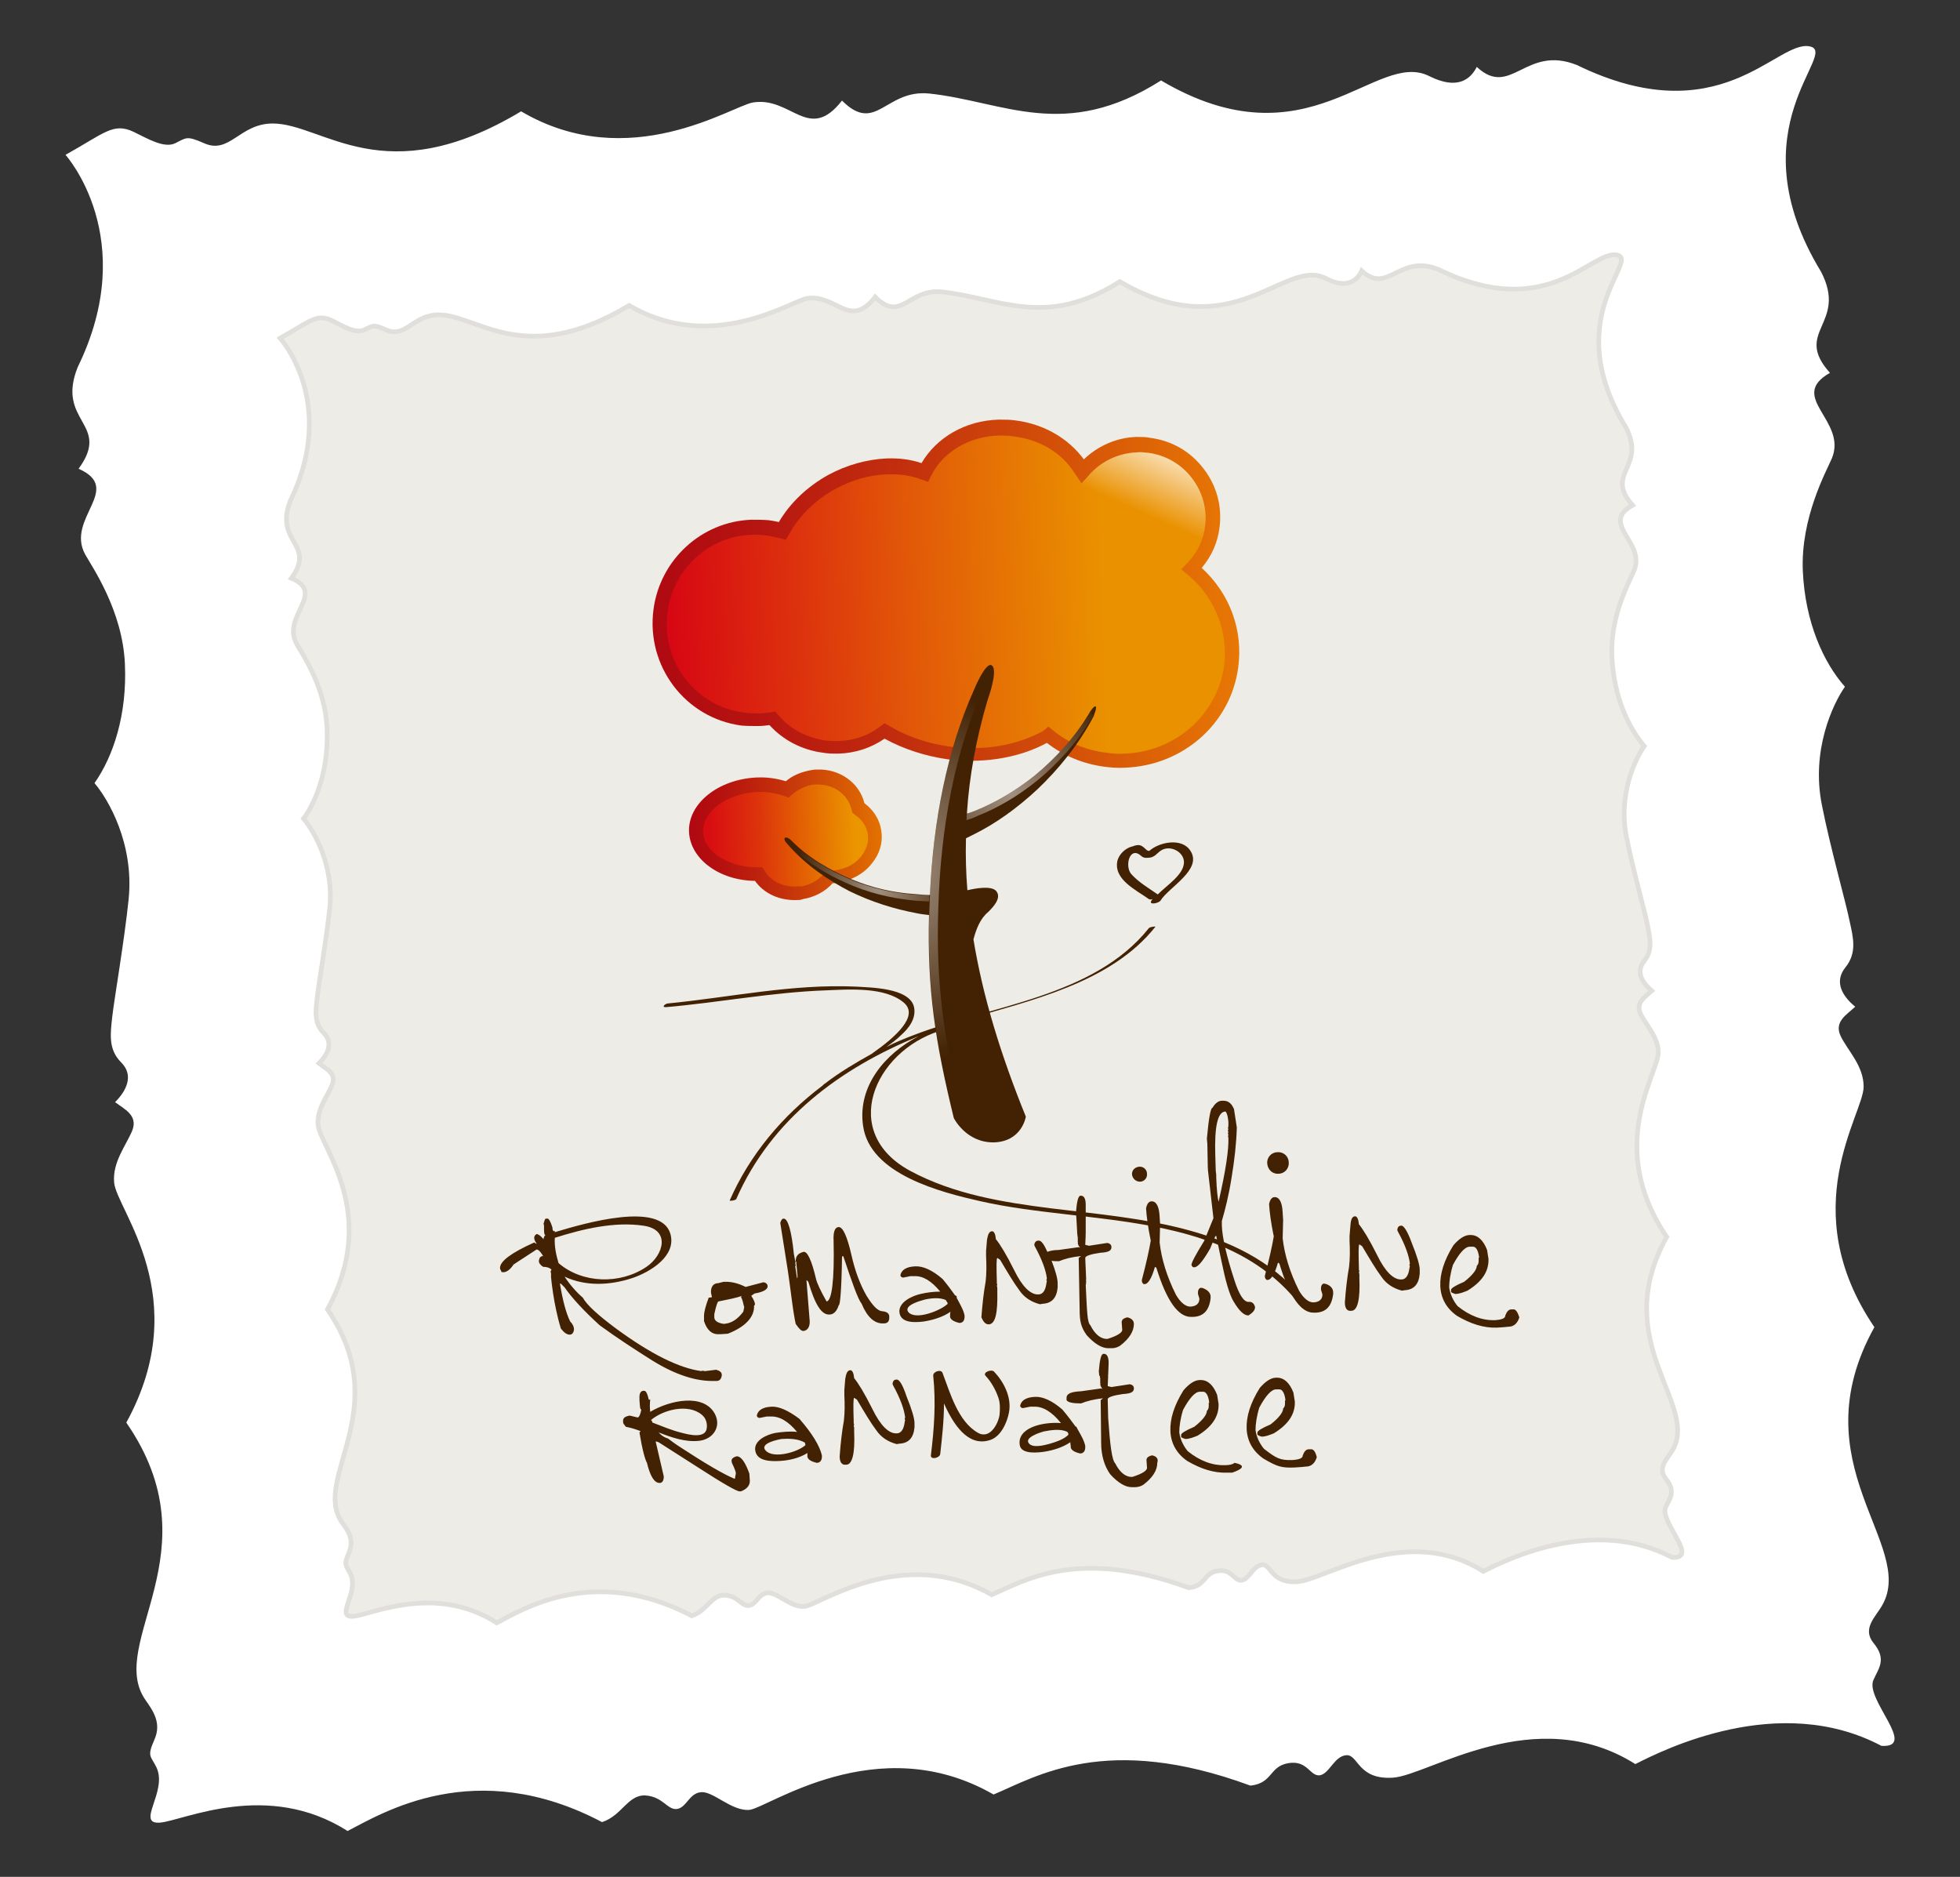 <?xml version="1.0" encoding="UTF-8"?>
<!-- Generator: Adobe Illustrator 24.1.3, SVG Export Plug-In . SVG Version: 6.00 Build 0) -->
<svg xmlns="http://www.w3.org/2000/svg" xmlns:xlink="http://www.w3.org/1999/xlink" version="1.1" id="Layer_1" x="0px" y="0px" viewBox="0 0 419 401.2" style="enable-background:new 0 0 419 401.2;" xml:space="preserve"><rect x="0" y="0" width="419" height="401.2" fill="#333333" stroke="none"/> <style type="text/css"> .st0{display:none;} .st1{display:inline;} .st2{clip-path:url(#SVGID_2_);} .st3{fill:#F2F2F2;} .st4{clip-path:url(#SVGID_4_);} .st5{fill:none;} .st6{fill:#432203;} .st7{fill:#FFFFFF;} .st8{fill:#EEECE6;} .st9{fill:none;stroke:#E0DFDB;stroke-miterlimit:10;} .st10{clip-path:url(#SVGID_6_);} .st11{fill:url(#SVGID_7_);} .st12{fill:url(#SVGID_8_);} .st13{clip-path:url(#SVGID_10_);fill:url(#SVGID_11_);} .st14{fill:url(#SVGID_12_);} .st15{fill:url(#SVGID_13_);} .st16{fill:url(#SVGID_15_);} .st17{fill:url(#SVGID_16_);} .st18{fill:url(#SVGID_18_);} .st19{fill:#BD4833;} </style> <g id="Layer_1_2_" class="st0"> <g class="st1"> <g> <g> <defs> <rect id="SVGID_1_" x="28.1" y="26.6" width="362.7" height="348"/> </defs> <clipPath id="SVGID_2_"> <use xlink:href="#SVGID_1_" style="overflow:visible;"/> </clipPath> <g class="st2"> <path class="st3" d="M215.9,446.8c9.6,0.1,12.4-10.9,2.7-13.8c-7.6-2.3-18.1,1.2-22.8,7.6c-4.8,6.6,2.4,14.9,8.4,17.4 c8,3.4,17.1,3.2,25.4,1c6.3-1.7,13.4-5.3,15.2-12c2.6-9.2-9.6-17.3-16.1-21c-21.7-12.5-53.7-14.4-73.4,2.7 c-2.4,2.1-4.3,4.5-6.2,7.1c-0.7,1,1.7,0.9,2.2,0.2c13.9-19.1,39.1-20.7,60.2-15c9.8,2.7,38,14.4,29.7,29 c-6.2,10.9-26.7,10.9-36.5,6.2c-5.6-2.7-10.2-9.4-6.8-15.4c2.5-4.4,8.9-6.1,13.5-6.7c2.3-0.3,4.6,0,6.8,0.7 c3.6,1.1,9.5,10.6-1.6,10.5C215.8,445.3,214.4,446.8,215.9,446.8"/> <path class="st3" d="M302.3,316.9c-17.2-24.9-49.5-27.6-76.9-32.1c-14.6-2.4-29.5-5.3-42.4-12.9c-21.2-12.3-9.8-36.5,10.3-42.2 c0.9-0.2,1-0.8,0.5-1c2.3-0.7,4.7-1.4,7.1-2c20.2-5.3,45-9.6,59.4-26.3c0.1-0.1-1.6-0.1-2,0.4c-17.3,20.2-48.7,21.7-72.5,29.7 c-2.9,1-5.8,2.1-8.7,3.4c1.6-1.1,3.1-2.2,4.6-3.4c2.4-2,4.9-5,4.3-8.3c-1-6.1-13.3-6.5-17.5-6.8c-19.2-1.6-38.1,1.9-57.2,2.9 c-0.7,0-2.2,1.1-0.8,1.1c16.4-0.9,32.5-3.4,48.9-3.3c6.9,0,18.2-0.5,23.5,4.8c4.2,4.1-2.7,10.1-10.5,15.2 c-5,2.4-9.8,5.2-14.3,8.4c-0.3,0.2-0.5,0.3-0.7,0.5l-0.2,0.2c-12.4,8.7-22.8,20.1-29.4,33.7c-0.1,0.3,1.8,0.1,2-0.4 c11.6-23.8,33.2-38.7,57.3-47.4c-10.4,4.9-19.1,14.4-18,26.5c1.4,15,23.1,21.2,35,24.4c32.4,8.5,74.9,5,96.3,35.8 C300.7,318.2,302.7,317.5,302.3,316.9 M258.5,192c0.3,0.2,0.7,0.2,1.2,0.1c-0.1,0.2-0.3,0.3-0.4,0.5c-0.8,1.2,2.3,0.8,2.9,0 c2.6-3.8,13.2-8.9,9.7-14.8c-2.4-4.1-9.3-3.1-12.4-0.6c-0.7,0.6-1.3-0.9-2.5-1.5c-0.8-0.4-1.8-0.2-2.6,0 c-2,0.4-4.2,2.1-4.9,4.1C247.7,185.6,254.8,189.1,258.5,192z M256.6,178.9c0.7,0.7,1.9,0.7,2.8,0.5c1-0.3,1.8-0.9,2.6-1.6 c2.9-2.5,7.8,0.1,7.5,3.6c-0.3,3.6-5.2,6.4-8.3,9.3c-2.7-2.1-5.7-3.8-7.8-6.6C251.4,181.6,253.2,175.5,256.6,178.9z"/> <path class="st3" d="M138.1,341.8c-2.6,0-4.1,0.8-4.5,2.4v0.3c0.2,0.4,0.5,0.6,0.8,0.6l2.1-0.3h1.1c2.7,0,5.3,1.7,7.9,5.1 c-2.2-0.3-4.5-0.2-6.5,0.1c-2.5,0.4-7,2.1-6.4,5.4c0.6,3,4.8,3.2,7.2,3.1c2.7,0,6-0.6,8.5-2c0,0.3,0,0.7,0,1 c0,0.8,0.9,1.5,2.8,2.1c1,0,1.5-0.6,1.5-1.8v-0.4c-0.6-3-2.7-6.7-6.4-11.3C143.3,343.2,140.5,341.8,138.1,341.8 M147.9,353.3 v0.1h-0.1c0.1,0.2,0.1,0.4,0.2,0.6c-2.4,2-9.8,3.9-12.2,1.2c-2-2.3,4-3.3,5-3.3C143,351.7,146,351.9,147.9,353.3L147.9,353.3z M134.4,310.8c0-0.6-0.3-1.5-1-2.8l1-0.7c2.7-0.4,4-1,4-2c0-0.7-0.4-1.1-1.3-1.3l-5.4,1.1c-2.2-1.2-4.1-1.8-5.9-1.8h-0.7 l-1.7,0.3c-1.5,0-2.2,1-2.2,2.9l0.3,1.3l-1,0.1c-1,2.3-1.5,4.2-1.5,5.6v1.5c0.8,2.8,2.3,4.2,4.5,4.2h0.6l2.1-0.1 c5.5-2,8.2-4.7,8.2-8.2L134.4,310.8L134.4,310.8z M131,311.4l-0.3,1.4c-1.9,2.3-3.9,3.5-6.1,3.5c-1.9-0.4-2.8-1.1-2.8-2.1v-1 c0.6-2.5,1.1-3.8,1.5-3.8c2.8-0.4,5.2-0.8,7.3-1.4l-0.3,0.3c0.5,1.2,0.7,2.2,0.7,2.8L131,311.4L131,311.4z M294.8,276.8 c1.8,0,3.3-1.5,3.3-3.3s-1.5-3.3-3.3-3.3s-3.3,1.5-3.3,3.3C291.5,275.4,292.9,276.8,294.8,276.8z M252.6,277.7 c1.3,0,2.3-1,2.3-2.3s-1-2.3-2.3-2.3s-2.3,1-2.3,2.3S251.3,277.7,252.6,277.7z M76.7,303.3c2.2,3.4,5.6,7.3,10.2,11.9 c5.1,3.9,10.2,7.7,15.5,11.2c7,4.7,13.2,7,18.7,7h0.7c0.8,0,1.3-0.5,1.5-1.5v-0.1c0-0.8-0.6-1.3-1.7-1.5l-3.4,0.3l-0.7-0.1 h-0.1l-0.1,0.1c-6.6-1.1-15.1-5.7-25.4-13.8c-5.5-4.3-8.7-7.5-9.7-9.7c-1.9-1.8-3.8-4-5.3-6.7c6.2,3.3,13.6,3.2,20.6,1.2 c5.5-1.6,13.8-6.2,12-13c-2.6-9.9-25.7-4.3-35.1-1.7c0-0.1,0-0.2,0-0.4l-0.3,0.1c-0.3-0.1-0.4-0.4-0.4-1.1 c-0.5-1.9-1-2.8-1.4-2.8h-0.6c-0.3,0-0.5,0.5-0.8,1.5l0.1,0.6v1.3c0,1,0.1,1.6,0.3,1.8c-0.3,0.2-0.4,0.3-0.5,0.5 c-0.1,0.1-0.2,0.3-0.2,0.5c-0.8-1.1-1.5-1.7-2.1-1.7c-0.5,0.2-0.7,0.6-0.7,1.1s0.2,1.1,0.6,1.8v0.1l-0.7-0.4 c-7.1,2.9-10.6,5.3-10.6,7.3v0.3c0,0.2,0.2,0.5,0.4,1c0.9,0.3,2.2,0,3.8-2.1l0.3-0.2l0.1-0.1l6.7-4.1c0.6,0,1.3,0.7,2,2.1 c-0.7,0-1.2,0.5-1.4,1.4v0.1c0,0.6,0.4,1.2,1.3,1.7c1.2,0,2,0.3,2.5,1l-0.3,0.6l0.1,0.6c0,0.3,0,0.7,0,1.2l0,0 c0,0,0.4,8.2,2.4,15.8c1,1.3,1.8,1.9,2.6,1.9c0.7,0,1.1-0.5,1.3-1.4v-0.3c0-0.6-0.3-1.4-1-2.4c-1.2-2.6-2.1-6.5-2.7-11.7h0.3 L76.7,303.3z M75.1,296c-0.7-2.3-1.1-4.9-0.9-7.7c8.6-2.3,18.3-4.4,27-2.8c8.3,1.5,5.9,9.1,0.5,12.6 C93.7,303.2,82.1,302.4,75.1,296z M205.2,319.3h0.1c1.9,0,2.8-3.3,2.8-9.9v-1.3l-0.1-0.7l0.1-0.1l-0.1-0.6v-0.6 c0-4.5,0.1-6.9,0.4-7.1l0.8,0.6c2.1,4,3.9,7.1,5.4,9.5c1.4,2.2,3.5,3.7,6.1,4.5l0.8-0.1c2.7,0,4.3-1.6,4.7-4.9v-1.3 c0-1.3-0.5-3.6-1.6-6.8c0.6,0.1,1.4,0.1,2.3,0.1c1.7-0.7,3.9-1.1,6.7-1.4l-0.7,0.6l-0.3,15.6c-0.1,3.7,0.2,5.3,1.8,7.9 c2.4,2.8,4.5,4.2,6.4,4.2h1.1c0.9,0,1.7-0.2,2.4-0.7c3-2,4.5-4.2,4.5-6.6c0-1-0.7-1.7-2-2.1c-1.3,0.2-1.9,0.7-1.8,1.7l0.1,2 c0.1,0.9-1.4,1.7-4.5,2.7c-2,0-3.8-1.4-5.2-4.3c-0.9-1-0.9-4-1-12.2l0.1-0.6l-0.1-0.1l0.1-0.1v-0.4l-0.1-0.1l0.1-0.1v-6.7 c0-0.6,1.5-1,4.6-1.4c2.3,0,3.5-0.5,3.5-1.5c0-0.7-0.4-1.1-1.3-1.3l-5.6,0.7l-1.1-0.3l0.3-3.2l-0.1-0.1h0.1l0.3-8.9 c0-1.9-0.4-2.8-1.3-2.8h-0.1c-0.7,0-1.2,1.7-1.5,5.2l0.1,1.4l0.1,5.2l0.1,0.1h0.4l0.1,0.7v1.4l0.1,0.1h-0.1 c0,0.6,0.3,1.1,0.7,1.5l-0.4-0.1l-6.1,0.7c-1.6,0-2.7,0.2-3.5,0.5c-0.9-2.3-1.7-3.5-2.4-3.5h-0.1c-0.7,0-1.1,0.4-1.3,1.3 l0.1,0.4c2.1,4.2,3.2,7.5,3.4,9.9l-0.1,0.4v0.1l0.1,0.1l-0.1,0.7c-0.4,2.2-1.3,3.4-2.5,3.4c-2.4,0-4.8-2.6-7.1-7.7 c-2.2-4.9-3.9-8.1-5.2-9.5c-0.1-1.6-0.5-2.4-1.1-2.5c-0.8,0-1.3,0.8-1.5,2.5l-0.4,3.4v1.5c0,2.7-0.1,5.4-0.4,7.8 c-0.7,3.2-1.2,6.8-1.7,10.8C203.4,318.4,204,319.3,205.2,319.3z M127.1,356.6c-1.1,0.2-1.7,0.7-1.7,1.5l0.1,0.6 c0.7,1.7,1.1,2.7,1.1,3.1v0.1l-0.4,1.5h-0.1c-3.4-1.6-8.7-4.9-16.1-10.1c-1.5-1-2.7-1.9-3.8-2.7c-0.5-0.2-1.7-0.7-2.8-1.9 c3.9,1.7,7.9,3.3,12.2,3c4.2-0.3,7.1-4.1,5.1-8c-3.2-6.3-13.5-4.6-19.6-1.3c-0.1-1.1,0-2.3,0.2-3.8l-0.2,0.1H101 c-0.4-1.9-0.8-2.8-1.3-2.8h-0.1c-0.8,0-1.3,0.6-1.3,1.8v0.8c0,2,0.1,2.9,0.4,2.9c-0.4,1.6-0.8,2.4-1.3,2.4l-2.4-0.7 c-1.4,0.2-2.1,0.7-2.1,1.5v0.4c0,0.4,0.3,0.8,0.8,1.4c1.5,0.3,2.9,0.7,4.3,1.4v0.1l-0.3,0.3c0.7,5.2,1.4,8.4,2,9.4 c0.9,4.2,2.1,6.3,3.6,6.3c0.8,0,1.3-0.7,1.4-2l-2.1-10.5v-0.3l0.8,0.3l11.5,8c7.5,5.2,11.6,7.8,12.4,7.8h0.4 c1.9-0.7,2.8-1.7,2.8-3.1v-2.2C129.6,358.5,128.4,356.6,127.1,356.6z M101.9,345.5L101.9,345.5c-0.2-0.2-0.2-0.4-0.3-0.7h-0.2 c4-3.2,11.6-4.6,15.6-1.2c1.2,1,1.6,2.6,1.5,4.1c-0.4,3.6-5.9,1.8-7.7,1.3C107.7,348.1,104.9,346.6,101.9,345.5z M364.3,320.5 h-0.4c-0.8,0-1.4,0.6-2,1.8c0,0.8-1.1,1.2-3.2,1.2c-3.9,0-7.6-1.5-11.2-4.6c-1.3-1.6-2.1-3.5-2.4-5.9c0-1.7,0.5-3.9,1.4-6.7 c2.2-3.5,4-5.3,5.3-5.3h1c0.9,0,1.5,1.1,1.8,3.4l-0.1,0.1v0.8c0,0.7-0.2,1.2-0.6,1.5c0,1.1-1.3,2.7-4,4.8 c-2.7,1.1-4.1,1.9-4.1,2.2v0.6c0,0.3,0.4,0.5,1.3,0.7c1,0,2.3-0.3,3.8-0.8c4.5-2.5,6.7-5.6,6.7-9.4l-0.3-2.7 c-1-3.1-2.6-4.6-4.8-4.6h-0.3c-1.6,0-3.3,1-5.2,2.9c-3,4.4-4.5,8.5-4.5,12.2s1.6,6.8,4.7,9.4c4,2.6,8,3.9,11.9,3.9h2.1l1.4-0.1 c1.6,0,2.7-0.9,3.4-2.8C365.9,321.4,365.3,320.5,364.3,320.5z M286.1,317.1c-0.3-1.1-0.9-1.7-2-1.7c-1.4,0-2.8-2.2-4.1-6.7 c-2.1-7.5-3.2-13.1-3.2-16.8v-1.4c1.2-3.3,2.4-7.8,3.5-13.3c1-5.1,1.7-10.1,2.1-14.9l-0.6-5.6c-0.7-1.8-1.6-2.7-2.9-2.7h-0.7 c-1,0-2,0.7-2.9,2c-0.6,0-1.3,3.1-2,9.4l0.1,1.5l-0.1,7.4v0.1l0.1,0.1h-0.1l1.1,14.9l-3.1,6.8c-2.7,4-4.1,6.4-4.1,7.1 c0.1,0.4,0.4,0.7,0.7,0.8h0.1c1.1,0,2.8-1.9,5-5.6c1-2.5,1.7-3.8,1.8-3.8h0.1l1.3,7.5c1,6.2,2.1,10.3,3.2,12.4 c1.5,2.9,3,4.3,4.3,4.3C285.4,318.7,286.1,318,286.1,317.1z M276.2,284.7H276c-0.2-1.1-0.3-3.5-0.4-7.4l0.1-0.8l-0.1-1.1v-4.6 c0-8.8,1.2-13.3,3.6-13.3c0.5,0.8,0.7,1.9,0.7,3.2v1.3l-0.1,0.7l0.1,0.1l-0.1,0.6v0.1l0.1,0.1l-0.1,0.6l0.1,0.4v0.1l-0.1,0.1 l0.1,0.6C280,269.1,278.7,275.5,276.2,284.7z M161.1,297.4l0.1-0.4h0.1l0.1,0.1c2.3,8.2,4,13,5,14.5c1.6,4.2,3.7,6.3,6.4,6.3 c1.2,0,1.8-0.5,1.8-1.5V316c0-0.9-0.7-1.4-2-1.7c-1.4,0-3-1.7-4.8-5c-1.7-3.2-3-7.4-4.1-12.6c-1.1-5.7-2.3-8.5-3.5-8.5 s-1.8,1.4-1.8,4c-0.2,12.2-1.2,18.3-2.8,18.3c-1.7-3.4-2.8-5.8-3.1-7.3c-1.1-5.4-2.2-8.1-3.4-8.1c-1.7,0.3-2.5,1.2-2.5,2.8 h-0.1c-0.2-1.5-0.3-2.2-0.4-2.2c-0.5-7.2-1.4-10.8-2.7-10.8c-0.5,0-0.8,0.4-1,1.3l1.8,14.4c0.2,1.9,0.5,5.1,0.9,9.4 c0.3,3.3,0.6,5.6,0.9,7.1c0.9,1.5,1.7,2.2,2.2,2.2h0.1c1.2-0.3,1.8-1.2,1.8-2.8l-0.6-12.6h0.1l0.4,0.4c1.7,6.8,3.7,10.2,6,10.2 c1.3,0,2.3-0.9,2.9-2.7C160.2,311.9,160.7,307.1,161.1,297.4z M147.3,303.3h-0.1l-0.3-3.6l0.1-0.1l-0.1-1.1l0.3-0.3l0.3,4.7 L147.3,303.3z M278.2,364.1c-0.5,0.4-1.4,0.6-2.8,0.6c-3.9,0-7.6-1.5-11.2-4.6c-1.3-1.6-2.1-3.5-2.4-5.9c0-1.7,0.5-3.9,1.4-6.7 c2.2-3.5,4-5.3,5.3-5.3h1c0.9,0,1.5,1.1,1.8,3.4l-0.1,0.1v0.8c0,0.7-0.2,1.2-0.6,1.5c0,1.1-1.4,2.7-4.1,4.8 c-2.7,1.1-4.1,1.9-4.1,2.2v0.6c0,0.3,0.4,0.5,1.3,0.7c1,0,2.3-0.3,3.8-0.8c4.5-2.5,6.7-5.6,6.7-9.4l-0.3-2.7 c-1-3.1-2.6-4.6-4.7-4.6h-0.3c-1.6,0-3.3,1-5.2,2.9c-3,4.4-4.5,8.5-4.5,12.2s1.6,6.8,4.7,9.4c4,2.6,8,3.9,11.9,3.9h1.6 C280,366.4,282.2,365.2,278.2,364.1z M266.7,319.3h0.6c3.1,0,4.9-1.8,5.4-5.4v-0.4c0-1.2-0.8-2.2-2.5-2.8h-0.6 c-0.6,0.3-0.8,0.7-0.8,1.3v0.6l0.4,1.4c0,1.4-0.9,2.1-2.7,2.4h-0.3c-1.3,0-2.7-1.2-4.2-3.6c-2.6-5.8-4-11.1-4.3-16.1l0.4-5.6 v-2.2c0-3.2-0.7-4.7-2.2-4.7c-0.9,0-1.5,0.7-1.8,2.1c0,2.4,0.4,5.6,1.1,9.8c-0.5,2.6-1.5,6.5-3.1,11.9v0.3c0,0.5,0.2,0.8,0.6,1 h0.3c1,0,2.1-1.7,3.4-5.2l0.4,0.3C259.4,314.3,262.7,319.3,266.7,319.3z M307.5,310.7H307c-0.6,0.3-0.8,0.7-0.8,1.3v0.6 l0.4,1.4c0,1.4-0.9,2.1-2.7,2.4h-0.3c-1.3,0-2.7-1.2-4.2-3.6c-2.6-5.8-4-11.1-4.3-16.1l0.4-5.6v-2.2c0-3.2-0.7-4.7-2.2-4.7 c-0.9,0-1.5,0.7-1.8,2.1c0,2.4,0.4,5.6,1.1,9.8c-0.5,2.6-1.5,6.5-3.1,11.9v0.3c0,0.5,0.2,0.8,0.6,1h0.3c1,0,2.1-1.7,3.4-5.2 l0.4,0.3c2.6,10.2,5.9,15.2,9.9,15.2h0.6c3.1,0,4.9-1.8,5.4-5.4v-0.4C310.1,312.2,309.2,311.3,307.5,310.7z M331.5,294h-0.1 c-0.7,0-1.1,0.4-1.3,1.3l0.1,0.4c2,4.2,3.2,7.5,3.4,9.9l-0.1,0.4v0.1l0.1,0.1l-0.1,0.7c-0.4,2.2-1.3,3.4-2.5,3.4 c-2.4,0-4.8-2.6-7.1-7.7c-2.2-4.9-3.9-8.1-5.2-9.5c-0.1-1.6-0.5-2.4-1.1-2.5c-0.8,0-1.3,0.8-1.5,2.5l-0.4,3.4v1.5 c0,2.7-0.1,5.4-0.4,7.8c-0.7,3.2-1.2,6.8-1.7,10.8c0,1.8,0.6,2.7,1.8,2.7h0.1c1.9,0,2.8-3.3,2.8-9.9v-1.3l-0.1-0.7l0.1-0.1 l-0.1-0.6v-0.6c0-4.5,0.1-6.9,0.4-7.1l0.8,0.6c2.1,4,3.9,7.1,5.4,9.5c1.4,2.2,3.5,3.7,6.1,4.5l0.8-0.1c2.7,0,4.3-1.6,4.7-4.9 v-1.3c0-1.5-0.7-4.2-2.1-8.2C333.3,295.7,332.3,294,331.5,294z M301.3,360.8h-0.4c-0.8,0-1.4,0.6-2,1.8c0,0.8-1.1,1.2-3.2,1.2 c-3.9,0-4.9-0.7-8.5-3.8c-1.3-1.6-2.1-3.5-2.4-5.9c0-1.7,0.5-3.9,1.4-6.7c2.2-3.5,4-5.3,5.3-5.3h1c0.9,0,1.5,1.1,1.8,3.4 l-0.1,0.1v0.8c0,0.7-0.2,1.2-0.6,1.5c0,1.1-1.4,2.7-4.1,4.8c-2.7,1.1-4.1,1.9-4.1,2.2v0.6c0,0.3,0.4,0.5,1.3,0.7 c1,0,2.3-0.3,3.8-0.8c4.5-2.5,6.7-5.6,6.7-9.4l-0.3-2.7c-1-3.1-2.6-4.6-4.8-4.6H292c-1.6,0-3.3,1-5.2,2.9 c-3,4.4-4.5,8.5-4.5,12.2s1.6,6.8,4.8,9.4c4,2.6,5.3,3.1,9.2,3.1h2.1l1.4-0.1c1.6,0,2.7-0.9,3.4-2.8 C302.8,361.7,302.2,360.8,301.3,360.8z M176.5,335.1h-0.1c-0.7,0-1.1,0.4-1.3,1.3l0.1,0.4c2,4.2,3.2,7.5,3.4,9.9l-0.1,0.4v0.1 l0.1,0.1l-0.1,0.7c-0.4,2.2-1.3,3.4-2.5,3.4c-2.4,0-4.8-2.6-7.1-7.7c-2.2-4.9-3.9-8.1-5.2-9.5c-0.1-1.6-0.5-2.4-1.1-2.5 c-0.8,0-1.3,0.8-1.5,2.5l-0.4,3.4v1.5c0,2.7-0.1,5.4-0.4,7.8c-0.7,3.2-1.2,6.8-1.7,10.8c0,1.8,0.6,2.7,1.8,2.7h0.1 c1.9,0,2.8-3.3,2.8-9.9v-1.3l-0.1-0.7l0.1-0.1l-0.1-0.6v-0.6c0-4.5,0.1-6.9,0.4-7.1l0.8,0.6c2.1,4,3.9,7.1,5.4,9.5 c1.4,2.2,3.5,3.7,6.1,4.5l0.8-0.1c2.7,0,4.3-1.6,4.7-4.9v-1.3c0-1.5-0.7-4.2-2.1-8.2C178.3,336.8,177.3,335.1,176.5,335.1z M193.4,316.5c0,0.8,0.9,1.5,2.8,2.1c1,0,1.5-0.6,1.5-1.8v-0.4c-0.3-1.6-1.1-3.4-2.3-5.4c0.1-0.3,0-0.6-0.4-0.8l-0.2-0.1 c-1-1.5-2.2-3.2-3.6-5c-3.1-2.8-5.8-4.2-8.2-4.2c-2.6,0-4.1,0.8-4.5,2.4v0.3c0.2,0.4,0.5,0.6,0.8,0.6l2.1-0.3h1.1 c2.7,0,5.3,1.7,7.8,5c-2-0.1-4.2,0.1-6,0.5c-2.6,0.5-7,2.2-6.6,5.6c0.4,3.2,4.8,3.1,7.1,2.8c2.8-0.3,5.9-1.1,8.4-2.6 C193.3,315.5,193.4,316,193.4,316.5z M192.8,312.4L192.8,312.4v0.2c-2.1,2-9.8,4.8-12,2.1c-1.7-2.1,4-3.5,5-3.7 c1.9-0.3,4.5-0.5,6.4,0.3c0.2,0.3,0.4,0.5,0.5,0.8v0.3L192.8,312.4L192.8,312.4z M203.5,334.9c1.7,2,2.9,4.1,3.6,6.7 c0.5,1.6,0.4,3.3,0.3,4.9c-0.3,2.4-3,7.8-6.7,5.6c-5.9-3.5-8.1-12.6-10.1-18.7c-0.4-1.3-3-0.5-2.9,0.8 c0.6,8.1-0.3,16.1-1.6,24.1c-0.2,1.3,2.7,0.9,2.9-0.3c0.8-5.1,1.4-10.1,1.7-15.2c2.7,6.6,6.8,13.3,13.3,11.8 c3.5-0.8,5.7-5.2,6.4-8.3c1-4.4-1.3-9.3-4.1-12.6C205.4,332.8,202.6,333.9,203.5,334.9z M230.3,351.2L230.3,351.2 c-1.1-1.6-2.3-3.4-3.8-5.2c-3.1-2.8-5.8-4.2-8.2-4.2c-2.6,0-4.1,0.8-4.5,2.4v0.3c0.2,0.4,0.5,0.6,0.8,0.6l2.1-0.3h1.1 c2.8,0,5.4,1.8,8.1,5.3c-5.6-0.6-13.3,1-12.7,6.3c0.3,3,5.7,2.5,7.6,2.3c2.6-0.3,5.5-1.1,7.8-2.5c0,0.5,0.1,0.9,0.1,1.5 c0,0.8,0.9,1.5,2.8,2.1c1,0,1.5-0.6,1.5-1.8v-0.4c-0.3-1.6-1.1-3.4-2.2-5.4C230.7,351.7,230.6,351.5,230.3,351.2z M228,353.4 L228,353.4v0.3c-1.5,1.4-3.8,2-5.7,2.5c-1.5,0.4-5.1,1.2-6.3-0.3c-1.6-1.9,3.6-3.3,4.5-3.4c2-0.4,5-0.7,7.1,0.2 C227.7,352.9,227.9,353.1,228,353.4L228,353.4z M253.2,360.9c-1.3,0.2-1.9,0.7-1.8,1.7l0.1,2c0.1,0.9-1.4,1.7-4.5,2.7 c-2,0-3.8-1.4-5.2-4.3c-0.9-1-1.4-5.6-1.5-13.8l0.1-5.7c0-0.6,1.5-1,4.6-1.4c2.3,0,3.5-0.5,3.5-1.5c0-0.7-0.4-1.1-1.3-1.3 l-5.6,0.7l-1.1-0.3l0.3-3.2l-0.1-0.1h0.1l0.3-3.7c0-1.9-0.4-2.8-1.3-2.8h-0.1c-0.7,0-1.2,1.7-1.5,5.2l0.1,1.4h0.1l0.1,0.1h-0.1 l0.1,0.7v1.4l0.1,0.1h-0.1c0,0.6,0.3,1.1,0.7,1.5L239,340l-6.1,0.7c-3,0-4.5,0.6-4.5,1.8v0.7c0.4,0.7,1.9,1.1,4.3,1.1 c1.7-0.7,3.9-1.1,6.7-1.4l-0.7,0.6l-0.3,13.1c-0.1,3.7,0.7,6.9,2.4,9.5c2.4,2.8,4.5,4.2,6.4,4.2h1.1c0.9,0,1.7-0.2,2.4-0.7 c3-2,4.5-4.2,4.5-6.6C255.2,362,254.5,361.3,253.2,360.9z"/> <path class="st3" d="M91.7,386.5H94c0.7,0,3.2,0,3.2,2.4c0,1.7-1.3,2.2-2.3,2.3l2.6,4.3h-1l-2.5-4.3h-1.6v4.3h-0.8v-9 M92.5,390.4h1.8c1.8,0,2.1-1,2.1-1.6s-0.3-1.6-2.1-1.6h-1.8V390.4z"/> <path class="st3" d="M109,386.2c2.7,0,4.6,2,4.6,4.7s-1.9,4.7-4.6,4.7s-4.6-2-4.6-4.7C104.3,388.2,106.2,386.2,109,386.2 M109,394.9c2.3,0,3.8-1.7,3.8-4c0-2.2-1.5-4-3.8-4s-3.8,1.7-3.8,4C105.2,393.2,106.6,394.9,109,394.9z"/> <polyline class="st3" points="121.1,386.5 122.3,386.5 125.6,394 128.9,386.5 130.1,386.5 130.1,395.4 129.2,395.4 129.2,387.5 129.2,387.5 125.8,395.4 125.4,395.4 121.9,387.5 121.9,387.5 121.9,395.4 121.1,395.4 121.1,386.5 "/> <path class="st3" d="M140.9,386.5h0.9l3.8,9h-0.9l-1-2.4h-4.8l-1,2.4H137L140.9,386.5 M141.3,387.4l-2.1,4.9h4.1L141.3,387.4z"/> <polyline class="st3" points="152.5,386.5 153.6,386.5 159,394.3 159.1,394.3 159.1,386.5 159.9,386.5 159.9,395.4 158.8,395.4 153.4,387.6 153.3,387.6 153.3,395.4 152.5,395.4 152.5,386.5 "/> <polyline class="st3" points="170.1,387.2 167,387.2 167,386.5 174,386.5 174,387.2 170.9,387.2 170.9,395.4 170.1,395.4 170.1,387.2 "/> <rect x="181" y="386.5" class="st3" width="0.8" height="9"/> <path class="st3" d="M197.4,394c-0.8,1.2-2,1.6-3.3,1.6c-2.7,0-4.6-2-4.6-4.7s1.9-4.7,4.6-4.7c1.2,0,2.3,0.4,3.1,1.4l-0.7,0.6 c-0.6-0.8-1.5-1.2-2.4-1.2c-2.3,0-3.8,1.7-3.8,4c0,2.2,1.5,4,3.8,4c0.9,0,2-0.4,2.6-1.4L197.4,394"/> <path class="st3" d="M221,394c-0.8,1.2-2,1.6-3.3,1.6c-2.7,0-4.6-2-4.6-4.7s1.9-4.7,4.6-4.7c1.2,0,2.3,0.4,3.1,1.4l-0.7,0.6 c-0.6-0.8-1.5-1.2-2.4-1.2c-2.3,0-3.8,1.7-3.8,4c0,2.2,1.5,4,3.8,4c0.9,0,2-0.4,2.6-1.4L221,394"/> <path class="st3" d="M232.3,386.2c2.7,0,4.6,2,4.6,4.7s-1.9,4.7-4.6,4.7c-2.7,0-4.6-2-4.6-4.7S229.6,386.2,232.3,386.2 M232.3,394.9c2.3,0,3.8-1.7,3.8-4c0-2.2-1.5-4-3.8-4s-3.8,1.7-3.8,4C228.5,393.2,230,394.9,232.3,394.9z"/> <path class="st3" d="M247.3,386.5h0.9l3.8,9h-1l-1-2.4h-4.8l-1,2.4h-0.9L247.3,386.5 M247.7,387.4l-2.1,4.9h4.1L247.7,387.4z"/> <path class="st3" d="M259.1,393.8c0.4,0.7,1.2,1.1,2.1,1.1c1.1,0,2-0.7,2-1.8c0-2.5-4.6-1-4.6-4.4c0-1.6,1.4-2.5,2.9-2.5 c1,0,1.8,0.3,2.4,1.1l-0.7,0.5c-0.4-0.6-1-0.9-1.7-0.9c-1.1,0-2,0.6-2,1.7c0,2.7,4.6,1.1,4.6,4.4c0,1.6-1.3,2.5-2.8,2.5 c-1.2,0-2.2-0.4-2.9-1.4L259.1,393.8"/> <polyline class="st3" points="273.6,387.2 270.6,387.2 270.6,386.5 277.5,386.5 277.5,387.2 274.5,387.2 274.5,395.4 273.6,395.4 273.6,387.2 "/> <polyline class="st3" points="284.6,386.5 285.5,386.5 285.5,394.7 289.6,394.7 289.6,395.4 284.6,395.4 284.6,386.5 "/> <rect x="296.7" y="386.5" class="st3" width="0.8" height="9"/> <polyline class="st3" points="305.7,386.5 306.7,386.5 312.2,394.3 312.2,394.3 312.2,386.5 313,386.5 313,395.4 312,395.4 306.5,387.6 306.5,387.6 306.5,395.4 305.7,395.4 305.7,386.5 "/> <polyline class="st3" points="321.2,386.5 326.7,386.5 326.7,387.2 322,387.2 322,390.4 326.4,390.4 326.4,391.2 322,391.2 322,394.7 326.9,394.7 326.9,395.4 321.2,395.4 321.2,386.5 "/> <path class="st3" d="M243.7,135.7c0,0,1.3-2.5,0.7-2.8h-0.1c-0.6,0-1.7,1.6-1.7,1.6c-4.9,7.7-11.2,13.9-17.3,18.6 c-6.2,4.7-12.5,8-18.6,10.1c-0.9,0.3-1.7,0.6-2.6,0.8c1.2-11.3,3.7-22.6,7.5-34.2c0,0,3.6-8.7,1.8-10.4 c-0.2-0.2-0.3-0.2-0.5-0.2c-1.9,0-5.3,7.4-5.3,7.4c-8.7,17.7-13.8,39.2-15.7,61.7c-1.7-0.1-3.3-0.2-5-0.4 c-6.2-0.7-12.6-2.4-18.9-5.2c-6.2-2.8-12.7-6.9-17.8-12.6c0,0-0.7-0.8-1.3-0.8c-0.1,0-0.3,0-0.4,0.1c-0.6,0.5,0.7,1.8,0.7,1.8 c5.4,6.7,11.9,11.4,18.4,15c6.6,3.6,13.3,6,20,7.4c1.3,0.3,2.6,0.5,3.8,0.7c-1.4,22.6,0.5,38.4,5.2,61.9c0,0,3.4,7.6,11.9,7.8 h0.2c8.3,0,9.8-7.4,9.8-7.4c-7-19.1-11.8-37-14-54.5c1-3,2.3-6.2,4.9-8.3c1.4-1.2,4.4-4.2,2.5-6.3c-0.7-0.7-2.1-1-3.6-1 c-1.8,0-3.8,0.3-5.1,0.6c-0.2-5.3-0.2-10.6,0.1-15.8c0.9-0.4,1.8-0.7,2.7-1.2c6.6-3.1,13.2-7.3,19.6-12.9 C232.2,151.6,238.5,144.8,243.7,135.7z"/> <g> <g> <g> <defs> <path id="SVGID_3_" d="M306.1,25.4H92.7v185.2h94.5c-0.1-4.1,0-8.4,0.2-13c-0.2,0-0.4-0.1-0.6-0.1 c-7.3-1.6-14.4-4.2-21.1-7.8c-8.1-4.6-14.5-9.7-19.5-15.9c-0.8-0.8-1.9-2.4-1.7-4.3c0.1-1.2,0.6-2.3,1.6-3 c0.8-0.6,1.7-1,2.8-1c2,0,3.5,1.4,4.1,2c4.3,4.7,9.8,8.6,16.6,11.7c5.7,2.5,11.6,4.2,17.7,4.9c0.4,0,0.7,0.1,1.1,0.1 c2.3-22.6,7.7-43,15.7-59.3c1.3-2.9,4.4-9.5,8.8-9.5c1.2,0,2.3,0.5,3.2,1.3c2.5,2.3,1.8,6.2,0.8,9.7 c-0.6,2.3-1.5,4.3-1.7,4.9c-3,9.1-5.2,18.1-6.5,27.2c4.9-2.1,9.7-4.8,14.3-8.3c6.7-5.1,12.3-11.1,16.4-17.6l0.1-0.1 l0.1-0.1c1.5-2.2,3.1-3.2,4.8-3.2c0.6,0,1.1,0.1,1.6,0.3c1,0.4,1.8,1.3,2.2,2.3c0.4,1.1,0.5,2.5-1,5.7v0.1l-0.1,0.1 c-4.7,8.3-10.6,15.4-18.6,22.6c-6.4,5.6-13.3,10.1-20.6,13.5c-0.2,0.1-0.4,0.2-0.6,0.3c-0.1,3-0.2,5.9-0.1,8.9 c0.5,0,0.9,0,1.4,0c2.9,0,5,0.7,6.4,2.2c1.2,1.3,1.7,2.9,1.6,4.6c-0.3,3.3-2.9,5.9-4.5,7.2s-2.6,3.5-3.4,5.7 c0.3,2.6,0.8,5.3,1.3,8h96.3V25.4H306.1z"/> </defs> <clipPath id="SVGID_4_"> <use xlink:href="#SVGID_3_" style="overflow:visible;"/> </clipPath> <g class="st4"> <g> <path class="st5" d="M275.4,92.1l1.2-1.4c2.8-3.1,4.7-6.9,5.4-11c0.2-1.2,0.3-2.5,0.3-3.7c0-4.6-1.4-9-4.2-12.9 c-3.5-4.9-8.7-8.1-14.6-9.1c-1.3-0.2-2.6-0.3-3.8-0.3c-5.5,0-11,2.1-15.1,5.8L243,61l-1.2-1.8 c-4.1-6.1-10.9-10.3-18.7-11.7c-1.7-0.3-3.4-0.4-5.1-0.4c-9.4,0-17.8,4.4-22.3,11.5l-0.8,1.3l-1.4-0.5 c-3-1.1-6.4-1.6-9.9-1.6c-5.6,0-11.4,1.4-16.8,4.1c-6.2,3.1-11.5,7.8-14.9,13.1l-0.8,1.2l-1.4-0.4c-1-0.3-2-0.5-2.9-0.7 c-1.6-0.3-3.3-0.4-4.9-0.4c-14.3,0-26.4,10.3-28.9,24.5c-0.3,1.7-0.4,3.3-0.4,5c0,7,2.5,13.7,6.8,18.8 c4.3,5.2,10.4,8.9,17.5,10.1c1.6,0.3,3.3,0.4,4.9,0.4c1.1,0,2.1-0.1,3.2-0.2l1-0.1l0.7,0.8c3.7,4.4,9,7.3,14.8,8.3 c1.4,0.2,2.9,0.4,4.3,0.4c4.8,0,9.3-1.3,13.2-3.8l1-0.6l1,0.6c5.3,3.2,11.6,5.5,18.1,6.6c3,0.5,6.1,0.8,9.1,0.8 c7.4,0,14.4-1.6,20.3-4.5l1.1-0.5l1,0.8c4.7,3.8,10.3,6.4,16.3,7.4c2,0.3,4,0.5,6,0.5l0,0c16.7,0,30.7-11.6,33.4-27.5 c0.3-1.8,0.5-3.6,0.5-5.4c0-8.7-3.5-17.2-10-23.5L275.4,92.1z"/> <g> <g> <path class="st3" d="M218,46.1L218,46.1c1.7,0,3.5,0.1,5.2,0.4c7.4,1.3,13.8,5,18.2,10.5l1.8,2.3l2.4-1.8 c4.1-3.1,9.1-4.8,14.2-4.8c1.3,0,2.7,0.1,4,0.3c6.1,1,11.5,4.4,15.1,9.4c2.8,3.9,4.3,8.6,4.3,13.3 c0,1.3-0.1,2.6-0.3,3.9c-0.6,3.7-2.2,7.3-4.5,10.2l-1.6,2l1.7,1.9c5.9,6.3,9.1,14.5,9.1,23c0,1.9-0.2,3.7-0.5,5.6 c-2.8,16.3-17.2,28.2-34.3,28.2c-2,0-4.1-0.2-6.1-0.5c-5.7-1-11.2-3.4-15.8-6.9l-1.4-1.1l-1.6,0.8 c-5.8,2.7-12.6,4.1-19.6,4.1c-3,0-6.2-0.3-9.2-0.8c-6.2-1.1-12.2-3.2-17.5-6.2l-1.5-0.9l-1.5,0.9 c-3.8,2.2-8.2,3.4-12.7,3.4c-1.5,0-3-0.1-4.5-0.4c-5.7-1-10.9-3.8-14.7-7.9l-1-1.1l-1.5,0.1c-0.9,0.1-1.7,0.1-2.4,0.1 c-1.7,0-3.4-0.1-5-0.4c-7-1.2-13.4-4.9-18-10.4c-4.5-5.4-7-12.3-7-19.4c0-1.7,0.1-3.4,0.4-5.1 c2.5-14.6,15-25.2,29.7-25.2c1.7,0,3.4,0.1,5,0.4c0.5,0.1,1,0.2,1.7,0.4l2,0.5l1.2-1.7c3.6-5.1,8.6-9.4,14.5-12.3 c5.5-2.7,11.4-4.2,17.2-4.2c3.1,0,6.1,0.4,8.9,1.3l2.1,0.6l1.2-1.7C200.6,50.2,208.9,46.1,218,46.1 M218,43.1 c-10.1,0-19.3,4.5-24.7,12c-3.1-0.9-6.4-1.4-9.8-1.4l0,0c-6.2,0-12.6,1.6-18.5,4.5l0,0c-6.4,3.2-11.8,7.8-15.6,13.3 c-0.7-0.2-1.3-0.3-1.9-0.4l0,0c-1.8-0.3-3.7-0.5-5.5-0.5l0,0c-16.2,0-29.9,11.7-32.6,27.7c-0.3,1.9-0.5,3.8-0.5,5.6 c0,8,2.8,15.4,7.7,21.3c4.9,5.8,11.7,10.1,19.8,11.4l0,0c1.8,0.3,3.7,0.5,5.5,0.5c0.9,0,1.7,0,2.6-0.1 c4.3,4.6,10,7.8,16.4,8.9c1.7,0.3,3.3,0.4,5,0.4l0,0c5.1,0,9.9-1.3,14.2-3.8c5.6,3.2,11.9,5.4,18.5,6.6 c3.2,0.6,6.5,0.8,9.7,0.8c7.5,0,14.6-1.5,20.9-4.4c5,3.8,10.9,6.4,17.1,7.5c2.2,0.4,4.4,0.6,6.6,0.6l0,0l0,0 c18.5,0,34.2-12.9,37.2-30.7c0.3-2,0.5-4,0.5-6.1c0-9.2-3.5-18.1-9.9-25c2.6-3.4,4.4-7.3,5.1-11.6 c0.2-1.5,0.4-2.9,0.4-4.4c0-5.4-1.7-10.6-4.9-15.1c-4.1-5.7-10.2-9.5-17.1-10.6l0,0c-1.5-0.3-3-0.4-4.5-0.4 c-5.8,0-11.4,1.9-16,5.4c-4.8-6.1-11.9-10.3-20-11.6C221.8,43.3,219.9,43.1,218,43.1L218,43.1z M147.4,71.1L147.4,71.1 L147.4,71.1L147.4,71.1L147.4,71.1z"/> </g> </g> </g> <g> <path class="st5" d="M176.2,168.7c-0.3-2.8-1.8-5.3-4.2-7.3l-0.5-0.4l-0.2-0.7c-0.6-2.6-2.2-4.9-4.3-6.6 c-2.2-1.6-5-2.6-8-2.6c-0.7,0-1.3,0-2,0.1l0,0c-2.3,0.3-4.5,1.2-6.3,2.6l-0.8,0.6l-0.9-0.3c-2.5-0.9-5.3-1.3-8.1-1.3h-0.2 c-4.1,0-7.8,1-10.9,2.5c-3.1,1.6-5.4,3.7-6.8,6.2c-0.9,1.6-1.4,3.3-1.4,5.1v0.1c0,1.7,0.5,3.3,1.3,4.9 c0.8,1.5,2.1,3,3.6,4.2c3.1,2.5,7.6,4.2,12.7,4.5l1,0.1l0.5,0.8c2.2,3.3,6.2,5.4,10.7,5.4c0.6,0,1.2,0,1.9-0.1l0,0 c3.2-0.4,6.1-1.8,8.2-4l0.6-0.6h0.8c0.5,0,0.9,0,1.4-0.1l0,0c3.6-0.4,6.8-2,9.1-4.5c2-2.2,3-4.8,3-7.5 C176.2,169.4,176.2,169.1,176.2,168.7z"/> <path class="st6" d="M153.7,190.2L153.7,190.2L153.7,190.2z"/> <g> <g> <path class="st3" d="M159,150.3L159,150.3c3.1,0,6.1,1,8.5,2.8c2.2,1.7,3.8,3.9,4.5,6.5l0.2,0.9l0.7,0.6 c2.3,2,3.7,4.6,4.1,7.5c0,0.4,0.1,0.8,0.1,1.3c0,2.9-1.1,5.7-3.2,8c-2.4,2.6-5.8,4.3-9.6,4.8c-0.3,0-0.5,0-0.8,0.1 l-1.1,0.1l-0.8,0.7c-2.2,2.1-5.1,3.4-8.2,3.8c-0.7,0.1-1.3,0.1-2,0.1c-4.4,0-8.4-1.9-10.9-5.1l-0.8-1l-1.3-0.1 c-3.5-0.3-6.9-1.3-9.7-2.8c-2.9-1.6-5.2-3.8-6.6-6.3c-0.9-1.7-1.4-3.5-1.4-5.3v-0.1c0-1.9,0.5-3.8,1.5-5.5 s2.4-3.3,4.2-4.7c3.8-2.8,8.8-4.4,14.2-4.5l0,0h0.2c2.6,0,5.1,0.4,7.5,1.1l1.3,0.4l1.2-0.8c1.9-1.2,3.9-2,6-2.3 C157.6,150.4,158.3,150.3,159,150.3 M159,147.3c-0.8,0-1.7,0.1-2.5,0.2c-2.6,0.4-5.1,1.3-7.2,2.8 c-2.7-0.8-5.5-1.2-8.4-1.2l0,0h-0.2l0,0l0,0c-6.2,0-11.8,1.9-16,5.1c-2.1,1.6-3.8,3.4-5,5.6c-1.2,2.1-1.9,4.5-1.9,7v0.1 c0,2.4,0.7,4.7,1.8,6.7c1.7,3.1,4.4,5.6,7.8,7.5c3.1,1.7,6.9,2.8,10.9,3.2c3.1,3.9,8,6.3,13.3,6.3 c0.8,0,1.6-0.1,2.3-0.2c3.7-0.5,7.2-2.1,9.9-4.5c0.3,0,0.7,0,1-0.1c4.5-0.5,8.5-2.5,11.5-5.7c2.6-2.8,4-6.4,4-10 c0-0.5,0-1.1-0.1-1.6c-0.4-3.6-2.2-7-5.1-9.4c-0.9-3.3-2.9-6.1-5.6-8.1C166.5,148.6,162.9,147.3,159,147.3L159,147.3z"/> </g> </g> <path class="st6" d="M164.6,185.6L164.6,185.6L164.6,185.6z"/> <path class="st6" d="M156.5,147.5L156.5,147.5L156.5,147.5z"/> </g> </g> </g> </g> </g> </g> </g> </g> </g> </g> <g> <path class="st7" d="M389.3,58.1c5.8,11.2-6.1,12.7,1.9,21.6c-9.2,5.2,3.8,10.2,0.4,18.3c-1.2,2.8-6.7,12.7-6.2,24.1 c0.5,10.9,4.4,19.5,9,24.7c-2.6,3.7-7.3,13.7-4.9,25.4c1.7,8.7,5.2,21.1,5.9,24.7c0.8,3.6,1.6,6.8-0.9,9.9 c-2.5,3.1-0.6,6.2,2.1,8.4c-1.8,1.7-4.6,3.2-3.1,6.3c1.5,3.1,4.9,6.3,4.9,10.8c0,5.9-14.9,26.1,2.3,51.4 c-16.3,29.3,9,46.5,1.7,59.4c-1.4,2.5-4.4,5-1.9,8.1c2.9,3.5,1.1,5.4,0,7.9c-1.9,4.1,9.6,14.6,1.7,14.1 c-21.9-11.6-46.7,0.9-52.6,3.9c-21.4-13.5-44.2,2.4-51.8,2.9s-7.4-5-10-4.8c-2.6,0.2-3.6,4-5.7,4.3c-2.1,0.2-2.6-3.3-6.7-2.6 s-3.3,4.3-8.1,4.8c-30.9-11.4-45.8-1.9-54.9,1.9c-24.9-14.3-48.5,3.1-52.3,3.3c-3.8,0.2-7.6-4-10.2-3.8c-2.6,0.2-3.1,3.3-5.2,3.6 c-2.1,0.2-2.9-2.6-6.7-2.9c-3.8-0.2-5,4.3-9.3,5.7c-27.1-14.3-47-1.9-54.4,1.9c-17.1-10.9-34.9-2.3-40-1.8 c-5.5,0.5,1.7-6.7-0.9-11.9c-1.2-2.4-2-2.2-0.4-5.8c1.6-3.6-0.3-6.2-1.9-8.5c-8.5-12.2,15-31.7-4.1-59.3 c14.7-26.8-2.1-45.5-2.6-51.3c-0.4-4.4,2.6-8,3.9-11.2c1.2-3.2-1.7-4.5-3.7-6c2.4-2.4,4.1-5.7,1.3-8.5s-2.3-6.1-1.9-9.8 c0.4-3.6,2.6-16.3,3.5-25.1c1.2-11.9-4.4-21.4-7.3-24.8c4-5.7,7-14.6,6.5-25.5c-0.5-11.4-7-20.7-8.5-23.4c-4.2-7.7,8.3-14-1.4-18.3 c7.1-9.7-4.9-9.9-0.2-21.7C30.1,50.9,14,33.1,14,33.1c8.3-4.6,10.2-7,14.6-4.9c2.9,1.4,6.5,3.6,8.9,2.4c2.4-1.2,2.4-1.6,6.1,0 c5.5,2.5,7.6-4.2,14.7-4.2c10.8,0,23.8,15,53.1-2.6c23.1,13.6,45.1-1.2,49.6-1.9c8.2-1.3,11.9,8.7,19-0.4c7.3,7.3,9.3-2.5,18.7-1.5 c15.9,1.7,28.9,10.3,49.5-2.8c31.5,18.6,45.9-6.8,57.4-0.9c5.8,2.9,8.7,0.8,10.1-2c7.3,6.8,10.4-4.8,21.4-0.4 c30.6,14.9,42.6-5.3,49.7-4C393.6,11.1,370.5,27.2,389.3,58.1z"/> <path class="st8" d="M347.6,91.4c4.4,8.6-4.7,9.7,1.4,16.6c-7.1,4,2.9,7.9,0.3,14c-0.9,2.2-5.2,9.7-4.7,18.5 c0.4,8.3,3.4,14.9,6.9,19c-2,2.8-5.6,10.5-3.8,19.4c1.3,6.7,4,16.2,4.5,18.9s1.2,5.2-0.7,7.6c-1.9,2.4-0.4,4.7,1.6,6.4 c-1.4,1.3-3.5,2.5-2.4,4.9s3.8,4.9,3.8,8.3c0,4.5-11.4,20,1.8,39.4c-12.5,22.5,6.9,35.6,1.3,45.5c-1.1,1.9-3.4,3.8-1.5,6.2 c2.2,2.7,0.9,4.2,0,6c-1.5,3.2,7.4,11.2,1.3,10.8c-16.8-8.9-35.8,0.7-40.3,3c-16.4-10.4-33.9,1.8-39.7,2.2 c-5.8,0.4-5.6-3.8-7.6-3.6c-2,0.2-2.7,3.1-4.4,3.3c-1.6,0.2-2-2.5-5.1-2c-3.1,0.5-2.5,3.3-6.2,3.6c-23.7-8.7-35.1-1.5-42.1,1.5 c-19.1-10.9-37.1,2.4-40.1,2.5c-2.9,0.2-5.8-3.1-7.8-2.9c-2,0.2-2.4,2.5-4,2.7c-1.6,0.2-2.2-2-5.1-2.2c-2.9-0.2-3.8,3.3-7.1,4.4 c-20.8-10.9-36-1.5-41.7,1.5c-13.1-8.4-26.8-1.8-30.6-1.4c-4.2,0.4,1.3-5.1-0.7-9.1c-0.9-1.9-1.5-1.7-0.3-4.5 c1.2-2.8-0.2-4.7-1.5-6.5c-6.5-9.3,11.5-24.3-3.1-45.5c11.3-20.5-1.6-34.9-2-39.4c-0.3-3.4,2-6.1,3-8.6s-1.3-3.4-2.8-4.6 c1.9-1.9,3.1-4.4,1-6.5s-1.7-4.7-1.4-7.5c0.3-2.8,2-12.5,2.7-19.3c0.9-9.1-3.4-16.4-5.6-19c3.1-4.3,5.4-11.2,5-19.5 c-0.4-8.8-5.4-15.9-6.5-17.9c-3.2-5.9,6.4-10.8-1.1-14c5.4-7.4-3.8-7.6-0.2-16.6c10.2-21-2.2-34.7-2.2-34.7 c6.4-3.6,7.8-5.4,11.2-3.7c2.2,1.1,4.9,2.8,6.8,1.9c1.9-0.9,1.9-1.2,4.6,0c4.2,1.9,5.8-3.2,11.3-3.2c8.3,0,18.2,11.5,40.7-2 c17.7,10.4,34.6-0.9,38-1.5c6.3-1,9.1,6.7,14.6-0.3c5.6,5.6,7.1-1.9,14.3-1.1c12.2,1.3,22.1,7.9,38-2.2c24.2,14.3,35.2-5.2,44-0.7 c4.4,2.3,6.7,0.6,7.7-1.6c5.6,5.2,8-3.7,16.4-0.3c23.4,11.4,32.7-4.1,38.1-3.1C350.9,55.5,333.1,67.8,347.6,91.4z"/> <path class="st9" d="M347.6,91.4c4.4,8.6-4.7,9.7,1.4,16.6c-7.1,4,2.9,7.9,0.3,14c-0.9,2.2-5.2,9.7-4.7,18.5 c0.4,8.3,3.4,14.9,6.9,19c-2,2.8-5.6,10.5-3.8,19.4c1.3,6.7,4,16.2,4.5,18.9s1.2,5.2-0.7,7.6c-1.9,2.4-0.4,4.7,1.6,6.4 c-1.4,1.3-3.5,2.5-2.4,4.9s3.8,4.9,3.8,8.3c0,4.5-11.4,20,1.8,39.4c-12.5,22.5,6.9,35.6,1.3,45.5c-1.1,1.9-3.4,3.8-1.5,6.2 c2.2,2.7,0.9,4.2,0,6c-1.5,3.2,7.4,11.2,1.3,10.8c-16.8-8.9-35.8,0.7-40.3,3c-16.4-10.4-33.9,1.8-39.7,2.2 c-5.8,0.4-5.6-3.8-7.6-3.6c-2,0.2-2.7,3.1-4.4,3.3c-1.6,0.2-2-2.5-5.1-2c-3.1,0.5-2.5,3.3-6.2,3.6c-23.7-8.7-35.1-1.5-42.1,1.5 c-19.1-10.9-37.1,2.4-40.1,2.5c-2.9,0.2-5.8-3.1-7.8-2.9c-2,0.2-2.4,2.5-4,2.7c-1.6,0.2-2.2-2-5.1-2.2c-2.9-0.2-3.8,3.3-7.1,4.4 c-20.8-10.9-36-1.5-41.7,1.5c-13.1-8.4-26.8-1.8-30.6-1.4c-4.2,0.4,1.3-5.1-0.7-9.1c-0.9-1.9-1.5-1.7-0.3-4.5 c1.2-2.8-0.2-4.7-1.5-6.5c-6.5-9.3,11.5-24.3-3.1-45.5c11.3-20.5-1.6-34.9-2-39.4c-0.3-3.4,2-6.1,3-8.6s-1.3-3.4-2.8-4.6 c1.9-1.9,3.1-4.4,1-6.5s-1.7-4.7-1.4-7.5c0.3-2.8,2-12.5,2.7-19.3c0.9-9.1-3.4-16.4-5.6-19c3.1-4.3,5.4-11.2,5-19.5 c-0.4-8.8-5.4-15.9-6.5-17.9c-3.2-5.9,6.4-10.8-1.1-14c5.4-7.4-3.8-7.6-0.2-16.6c10.2-21-2.2-34.7-2.2-34.7 c6.4-3.6,7.8-5.4,11.2-3.7c2.2,1.1,4.9,2.8,6.8,1.9c1.9-0.9,1.9-1.2,4.6,0c4.2,1.9,5.8-3.2,11.3-3.2c8.3,0,18.2,11.5,40.7-2 c17.7,10.4,34.6-0.9,38-1.5c6.3-1,9.1,6.7,14.6-0.3c5.6,5.6,7.1-1.9,14.3-1.1c12.2,1.3,22.1,7.9,38-2.2c24.2,14.3,35.2-5.2,44-0.7 c4.4,2.3,6.7,0.6,7.7-1.6c5.6,5.2,8-3.7,16.4-0.3c23.4,11.4,32.7-4.1,38.1-3.1C350.9,55.5,333.1,67.8,347.6,91.4z"/> <g id="Layer_2_1_"> <g> <g> <g> <defs> <rect id="SVGID_5_" x="89.4" y="72.2" transform="matrix(0.999 -3.665775e-02 3.665775e-02 0.999 -7.129 7.803)" width="239.6" height="252.2"/> </defs> <clipPath id="SVGID_6_"> <use xlink:href="#SVGID_5_" style="overflow:visible;"/> </clipPath> <g class="st10"> <g> <g> <g> <linearGradient id="SVGID_7_" gradientUnits="userSpaceOnUse" x1="141.867" y1="335.321" x2="267.072" y2="335.321" gradientTransform="matrix(0.999 -3.665775e-02 3.665775e-02 0.999 -14.721 -199.667)"> <stop offset="0" style="stop-color:#B00912"/> <stop offset="0.162" style="stop-color:#B51311"/> <stop offset="0.443" style="stop-color:#C3300D"/> <stop offset="0.806" style="stop-color:#DA5D07"/> <stop offset="1" style="stop-color:#E77804"/> </linearGradient> <path class="st11" d="M240.6,164.1L240.6,164.1c-1.5,0.1-3,0-4.5-0.2c-4.5-0.6-8.7-2.3-12.3-5.1c-4.2,2.3-9.4,3.6-14.7,3.8 c-2.2,0.1-4.4,0-6.6-0.3c-4.8-0.7-9.4-2.2-13.4-4.4c-2.9,2-6.3,3.1-9.9,3.2c-1.1,0-2.2,0-3.3-0.2 c-4.5-0.6-8.5-2.7-11.4-5.9c-0.8,0.1-1.6,0.2-2.4,0.2c-1.2,0-2.4,0-3.6-0.1c-12-1.6-20.4-12.7-18.8-24.8 c1.4-10.7,10.3-18.8,20.9-19.2c1.3,0,2.4,0,3.7,0.1c0.7,0.1,1.4,0.2,2.2,0.4c2.4-4.1,6.1-7.6,10.6-10.1 c3.9-2.1,8.2-3.3,12.4-3.5c2.6-0.1,5.2,0.2,7.5,1c3.2-5.5,9.4-9.1,16.5-9.3c1.3,0,2.6,0,3.8,0.2c5.9,0.8,11.1,3.8,14.4,8.3 c3-2.9,7.1-4.7,11.3-4.8c1,0,2,0,2.9,0.2c4.6,0.6,8.6,2.9,11.4,6.6c2.8,3.6,4,8.1,3.4,12.6c-0.4,3.2-1.7,6.1-3.8,8.6 c6,5.5,8.9,13.3,7.8,21.3C263.1,154.6,253,163.6,240.6,164.1"/> <g> <g> <linearGradient id="SVGID_8_" gradientUnits="userSpaceOnUse" x1="144.766" y1="335.356" x2="263.998" y2="335.356" gradientTransform="matrix(0.999 -3.665775e-02 3.665775e-02 0.999 -14.721 -199.667)"> <stop offset="0" style="stop-color:#D70613"/> <stop offset="0.451" style="stop-color:#E25A08"/> <stop offset="0.785" style="stop-color:#EA9100"/> </linearGradient> <path class="st12" d="M224.1,155.3l1.1,0.9c3.2,2.6,7.1,4.2,11.3,4.7c1.3,0.2,2.7,0.3,3.9,0.2l0,0 c10.9-0.4,19.8-8.3,21.3-18.8c0.9-7.2-1.9-14.4-7.5-19.2l-1.7-1.4l0.9-0.9c2.2-2.1,3.8-5,4.2-8.2 c0.5-3.7-0.5-7.4-2.8-10.4c-2.3-3-5.6-4.9-9.3-5.4l-0.1,0c-0.8-0.1-1.6-0.2-2.4-0.1l0,0l0,0c-4.2,0.2-7.9,2.1-10.4,5.1 l-1.4,1.5l-1.5-2.2c-2.7-4.3-7.4-7.1-12.9-7.8c-1.1-0.2-2.2-0.2-3.3-0.2c-6.3,0.2-11.7,3.4-14.3,8.3l-0.8,1.6l-1.7-0.6 c-2.2-0.8-4.6-1.1-7.1-1c-3.7,0.1-7.5,1.2-11,3.1c-4.2,2.3-7.7,5.7-9.8,9.5l-0.8,1.4l-1.5-0.4c-0.9-0.2-1.7-0.4-2.5-0.5 c-1.1-0.2-2.1-0.2-3.2-0.2c-9.3,0.3-16.9,7.3-18.1,16.6c-1.4,10.4,5.9,20.1,16.3,21.4c1.1,0.2,2.1,0.2,3.1,0.2 c0.8,0,1.7-0.1,2.4-0.2l1.2-0.2l0.8,0.9c2.5,2.9,6,4.7,10,5.3c0.9,0.1,1.9,0.1,2.8,0.1c3.2-0.1,6.2-1.1,8.7-3l1.1-0.8 l1.2,0.7c3.8,2.2,8.2,3.7,12.8,4.3c2,0.3,4.1,0.3,6.1,0.3c5.2-0.2,9.9-1.5,13.9-3.7L224.1,155.3"/> </g> <g> <g> <g> <defs> <path id="SVGID_9_" d="M224.1,155.3l1.1,0.9c3.2,2.6,7.1,4.2,11.3,4.7c1.3,0.2,2.7,0.3,3.9,0.2l0,0 c10.9-0.4,19.8-8.3,21.3-18.8c0.9-7.2-1.9-14.4-7.5-19.2l-1.7-1.4l0.9-0.9c2.2-2.1,3.8-5,4.2-8.2 c0.5-3.7-0.5-7.4-2.8-10.4c-2.3-3-5.6-4.9-9.3-5.4l-0.1,0c-0.8-0.1-1.6-0.2-2.4-0.1l0,0l0,0 c-4.2,0.2-7.9,2.1-10.4,5.1l-1.4,1.5l-1.5-2.2c-2.7-4.3-7.4-7.1-12.9-7.8c-1.1-0.2-2.2-0.2-3.3-0.2 c-6.3,0.2-11.7,3.4-14.3,8.3l-0.8,1.6l-1.7-0.6c-2.2-0.8-4.6-1.1-7.1-1c-3.7,0.1-7.5,1.2-11,3.1 c-4.2,2.3-7.7,5.7-9.8,9.5l-0.8,1.4l-1.5-0.4c-0.9-0.2-1.7-0.4-2.5-0.5c-1.1-0.2-2.1-0.2-3.2-0.2 c-9.3,0.3-16.9,7.3-18.1,16.6c-1.4,10.4,5.9,20.1,16.3,21.4c1.1,0.2,2.1,0.2,3.1,0.2c0.8,0,1.7-0.1,2.4-0.2l1.2-0.2 l0.8,0.9c2.5,2.9,6,4.7,10,5.3c0.9,0.1,1.9,0.1,2.8,0.1c3.2-0.1,6.2-1.1,8.7-3l1.1-0.8l1.2,0.7 c3.8,2.2,8.2,3.7,12.8,4.3c2,0.3,4.1,0.3,6.1,0.3c5.2-0.2,9.9-1.5,13.9-3.7L224.1,155.3"/> </defs> <clipPath id="SVGID_10_"> <use xlink:href="#SVGID_9_" style="overflow:visible;"/> </clipPath> <linearGradient id="SVGID_11_" gradientUnits="userSpaceOnUse" x1="256.937" y1="299.023" x2="245.341" y2="322.516" gradientTransform="matrix(0.999 -3.665775e-02 3.665775e-02 0.999 -14.721 -199.667)"> <stop offset="0.103" style="stop-color:#FFFFFF"/> <stop offset="0.834" style="stop-color:#FFFFFF;stop-opacity:0"/> </linearGradient> <circle class="st13" cx="243.7" cy="110.5" r="14.3"/> </g> </g> </g> </g> </g> <path class="st6" d="M222.3,372.5c6.8-0.2,8.4-8,1.6-9.8c-5.4-1.4-12.7,1.4-15.8,5.9c-3.2,4.8,2.1,10.4,6.3,12 c5.7,2.2,12.1,1.8,17.9,0c4.3-1.3,9.3-4.1,10.4-8.8c1.6-6.5-7.2-11.9-11.8-14.3c-15.6-8.2-38.1-8.8-51.5,3.8 c-1.6,1.5-2.9,3.3-4.1,5.1c-0.5,0.7,1.2,0.6,1.5,0.1c9.3-13.8,27-15.6,42-12.1c7,1.6,27.1,9.2,21.6,19.6 c-4.1,7.8-18.5,8.4-25.5,5.3c-4-1.7-7.4-6.4-5.2-10.7c1.6-3.2,6.1-4.5,9.4-5.1c1.6-0.3,3.2-0.1,4.8,0.3 c2.5,0.7,7,7.2-0.8,7.4C222.1,371.4,221.2,372.4,222.3,372.5"/> <path class="st6" d="M279.6,278.9c-12.8-17-35.5-18.2-54.9-20.6c-10.3-1.3-20.8-3-30.1-8c-15.2-8.2-7.8-25.4,6.2-29.9 c0.6-0.2,0.7-0.6,0.3-0.7c1.7-0.5,3.3-1.1,4.9-1.6c14.1-4.2,31.4-7.9,41-20c0.1-0.1-1.1,0-1.4,0.3 c-11.7,14.7-33.7,16.5-50.1,22.8c-2.1,0.8-4.1,1.6-6,2.6c1.1-0.8,2.2-1.6,3.1-2.5c1.7-1.5,3.3-3.6,2.8-6 c-0.9-4.2-9.5-4.2-12.5-4.4c-13.6-0.6-26.8,2.3-40.1,3.6c-0.5,0-1.5,0.8-0.5,0.8c11.5-1,22.8-3.2,34.3-3.6 c4.9-0.2,12.7-0.8,16.7,2.7c3.1,2.8-1.7,7.2-7,10.9c-3.4,1.9-6.8,3.9-9.9,6.3c-0.2,0.1-0.3,0.2-0.5,0.4 c-0.1,0.1-0.1,0.1-0.1,0.1c-8.5,6.4-15.5,14.7-19.8,24.5c-0.1,0.2,1.3,0,1.4-0.3c7.5-17.1,22.3-28,39-34.8 c-7.2,3.7-13.1,10.7-11.9,19.1c1.4,10.5,16.8,14.3,25.2,16.2c23,5.2,52.8,1.6,68.6,22.7C278.6,279.8,280,279.3,279.6,278.9 M245.6,192.2c0.2,0.1,0.5,0.1,0.8,0c-0.1,0.1-0.2,0.2-0.3,0.4c-0.5,0.9,1.6,0.5,2-0.1c1.7-2.8,9-6.6,6.4-10.6 c-1.8-2.9-6.6-1.9-8.7-0.1c-0.5,0.4-1-0.6-1.8-1c-0.6-0.3-1.3-0.1-1.8,0.1c-1.5,0.3-2.9,1.6-3.3,3 C237.9,188,243,190.3,245.6,192.2z M244,183c0.5,0.5,1.3,0.4,2,0.3c0.8-0.2,1.2-0.7,1.8-1.2c2-1.8,5.4-0.1,5.3,2.3 c-0.1,2.6-3.5,4.7-5.6,6.8c-2-1.4-4.1-2.6-5.7-4.4C240.4,185.1,241.5,180.7,244,183z"/> <g> <linearGradient id="SVGID_12_" gradientUnits="userSpaceOnUse" x1="-3419.683" y1="-1919.442" x2="-3418.412" y2="-1919.442" gradientTransform="matrix(32.381 -1.188 -1.188 -32.381 108600.602 -66036.203)"> <stop offset="0" style="stop-color:#B10811"/> <stop offset="0.165" style="stop-color:#B6120F"/> <stop offset="0.449" style="stop-color:#C32F0B"/> <stop offset="0.818" style="stop-color:#D85C04"/> <stop offset="1" style="stop-color:#E47500"/> </linearGradient> <path class="st14" d="M170.2,192.4c-3.6,0.1-6.9-1.4-8.8-4.1c-7.7-0.1-13.8-4.7-14.1-10.4c-0.3-6.1,6.2-11.3,14.4-11.7 l0.1,0c2.2-0.1,4.2,0.2,6.2,0.8c1.4-1.2,3.1-1.9,5-2.3c0.6-0.1,1-0.2,1.6-0.2c4.9-0.2,9.1,2.8,10.2,7.2 c2,1.5,3.3,3.6,3.6,5.9c0.4,2.6-0.4,5.1-2.2,7.2c-1.7,2.1-4.3,3.4-7.1,3.9c-0.3,0.1-0.7,0.1-1.1,0.1 c-1.6,1.8-3.9,3-6.4,3.4C171.2,192.4,170.7,192.4,170.2,192.4"/> <linearGradient id="SVGID_13_" gradientUnits="userSpaceOnUse" x1="-3403.407" y1="-1925.221" x2="-3402.137" y2="-1925.221" gradientTransform="matrix(27.706 -1.016 -1.016 -27.706 92489.766 -56620.449)"> <stop offset="0" style="stop-color:#D80D12"/> <stop offset="0.308" style="stop-color:#DD340B"/> <stop offset="0.57" style="stop-color:#E36103"/> <stop offset="0.887" style="stop-color:#EB9500"/> </linearGradient> <path class="st15" d="M170.1,189.5c-2.7,0.1-5.2-1.1-6.5-3.1l-0.6-1l-1.1,0c-6.2,0-11.4-3.3-11.6-7.5 c-0.2-4.4,5.1-8.3,11.5-8.6l0.1,0c1.9-0.1,3.8,0.2,5.6,0.8l1.1,0.4l0.9-0.8c1.1-0.9,2.5-1.6,3.9-1.9 c0.4-0.1,0.8-0.1,1.2-0.1c3.6-0.1,6.6,2.1,7.4,5.2l0.2,0.8l0.6,0.5c1.5,1,2.5,2.5,2.7,4.1c0.3,1.7-0.3,3.4-1.5,4.9 c-1.3,1.5-3.1,2.5-5.3,2.8c-0.3,0.1-0.6,0.1-1,0.1l-1,0l-0.6,0.7c-1.2,1.4-3,2.4-4.9,2.7 C170.9,189.4,170.5,189.5,170.1,189.5"/> </g> <path class="st6" d="M234.2,151c-0.4-0.1-1.2,1.2-1.2,1.2c-3.3,5.6-7.5,10-11.7,13.5c-4.2,3.4-8.6,5.9-12.8,7.6 c-0.6,0.2-1.2,0.5-1.8,0.6c0.5-8,2-16,4.4-24.2c0,0,2.3-6.2,1-7.4s-3.9,5.2-3.9,5.2c-5.7,12.7-8.7,27.9-9.4,43.8 c-1.2,0-2.3-0.1-3.5-0.2c-4.4-0.3-8.9-1.3-13.4-3.2c-4.5-1.9-9.1-4.5-12.9-8.4c0,0-0.8-0.7-1.2-0.4 c-0.4,0.4,0.5,1.3,0.5,1.3c4,4.6,8.7,7.7,13.3,10.1c4.7,2.3,9.5,3.8,14.3,4.7c0.9,0.2,1.8,0.3,2.7,0.4 c-0.4,15.9,1.3,27,5.3,43.4c0,0,2.6,5.3,8.6,5.2c6-0.2,6.8-5.5,6.8-5.5c-5.4-13.3-9.2-25.7-11.2-37.9 c0.6-2.2,1.4-4.4,3.2-5.9c0.9-0.9,3-3,1.6-4.5c-1.1-1.1-4.4-0.5-6.1-0.1c-0.3-3.7-0.4-7.4-0.3-11.1c0.6-0.3,1.2-0.6,1.8-0.9 c4.6-2.3,9.1-5.5,13.5-9.6c4.3-4.1,8.6-9.2,12-15.6C233.8,153,234.6,151.2,234.2,151"/> <g> <g> <g> <g> <g> <radialGradient id="SVGID_15_" cx="188.18" cy="396.965" r="22.659" gradientTransform="matrix(0.999 -3.665775e-02 3.665775e-02 0.999 -14.721 -199.667)" gradientUnits="userSpaceOnUse"> <stop offset="0" style="stop-color:#FFFFFF;stop-opacity:0.5"/> <stop offset="0.836" style="stop-color:#FFFFFF;stop-opacity:0"/> </radialGradient> <path id="SVGID_14_" class="st16" d="M195.2,191.2c-4.4-0.3-8.9-1.3-13.4-3.2c-4.5-1.9-9.1-4.5-12.9-8.4l-0.5,0.7 c3.7,3.8,8.1,6.5,12.4,8.4c4.6,2.1,9.3,3.2,13.7,3.7c1.4,0.2,2.8,0.2,4.1,0.3c0.1-0.5,0-1,0.1-1.5 C197.6,191.3,196.4,191.3,195.2,191.2"/> </g> </g> </g> </g> </g> <g> <g> <g> <g> <g> <radialGradient id="SVGID_16_" cx="217.237" cy="377.63" r="31.448" gradientTransform="matrix(0.999 -3.665775e-02 3.665775e-02 0.999 -14.721 -199.667)" gradientUnits="userSpaceOnUse"> <stop offset="0" style="stop-color:#FFFFFF;stop-opacity:0.5"/> <stop offset="0.836" style="stop-color:#FFFFFF;stop-opacity:0"/> </radialGradient> <path id="SVGID_17_" class="st17" d="M233,152.2c-3.3,5.6-7.5,10-11.7,13.5c-4.2,3.4-8.6,5.9-12.8,7.6 c-0.6,0.2-1.2,0.5-1.8,0.6c-0.1,0.5,0,0.9-0.1,1.4c0.8-0.2,1.6-0.5,2.4-0.9c4.3-1.7,8.6-4.2,12.8-7.6 c4.1-3.4,8.4-7.9,11.7-13.5l0,0.1c0.1-0.1,0.1-0.3,0.2-0.4L233,152.2"/> </g> </g> </g> </g> </g> <g> <radialGradient id="SVGID_18_" cx="191.4" cy="393.675" r="48.918" gradientTransform="matrix(0.999 -3.665775e-02 3.665775e-02 0.999 -14.721 -199.667)" gradientUnits="userSpaceOnUse"> <stop offset="0" style="stop-color:#FFFFFF;stop-opacity:0.5"/> <stop offset="0.836" style="stop-color:#FFFFFF;stop-opacity:0"/> </radialGradient> <path class="st18" d="M210.1,147.4c0,0,1.2-2.8,2.4-4.3c-0.1-0.3-0.2-0.6-0.4-0.8c-1.3-1.1-3.9,5.2-3.9,5.2 c-6,13.4-9,29.6-9.5,46.4c-0.6,16.8,1.2,28.1,5.2,45.1c0,0,2.6,5.3,8.6,5.2c0.4,0,0.8,0,1.1-0.1c-5.4-0.4-7.8-5.2-7.8-5.2 c-4-17-5.8-28.2-5.2-45.1C201.1,177,204.1,160.8,210.1,147.4"/> </g> <g> <path class="st6" d="M164.9,300.7c-1.8,0.1-2.8,0.7-3.1,1.8l0,0.2c0.1,0.3,0.4,0.4,0.6,0.4l1.5-0.3l0.8,0 c1.9-0.1,3.8,1,5.7,3.3c-1.5-0.2-3.2,0-4.6,0.2c-1.7,0.3-4.9,1.6-4.3,4c0.5,2.1,3.4,2.1,5.2,2c1.9-0.1,4.2-0.6,5.9-1.7 c0,0.2,0,0.5,0,0.7c0,0.6,0.7,1.1,2,1.4c0.7,0,1.1-0.5,1.1-1.3l0-0.3c-0.5-2.1-2.1-4.7-4.8-7.8 C168.5,301.5,166.5,300.6,164.9,300.7 M172.1,308.4L172.1,308.4L172.1,308.4c0,0.2,0,0.3,0.1,0.5c-1.6,1.5-6.8,3-8.5,1.2 c-1.5-1.6,2.8-2.4,3.4-2.5C168.6,307.5,170.6,307.5,172.1,308.4L172.1,308.4z M161.4,278.9c0-0.4-0.2-1-0.8-1.9l0.7-0.5 c1.9-0.3,2.8-0.9,2.8-1.5c0-0.5-0.3-0.8-0.9-0.9l-3.8,1c-1.6-0.8-3-1.1-4.2-1.1l-0.5,0l-1.2,0.3c-1,0-1.6,0.8-1.5,2.1 l0.2,0.9l-0.7,0.1c-0.6,1.6-1,3-1,3.9l0,1.1c0.6,1.9,1.7,2.9,3.2,2.8l0.4,0l1.5-0.1c3.8-1.5,5.7-3.6,5.6-6L161.4,278.9 L161.4,278.9z M159.1,279.4l-0.2,1c-1.3,1.7-2.6,2.5-4.2,2.6c-1.3-0.2-2-0.7-2-1.4l0-0.7c0.4-1.8,0.7-2.7,0.9-2.7 c1.9-0.4,3.7-0.7,5-1.2l-0.2,0.2c0.4,0.8,0.5,1.5,0.6,1.9L159.1,279.4L159.1,279.4L159.1,279.4z M273.3,250.9 c1.3,0,2.3-1.1,2.2-2.4c0-1.3-1.1-2.3-2.4-2.2c-1.3,0-2.3,1.1-2.2,2.4C271,250,272,251,273.3,250.9z M243.7,252.6 c0.9,0,1.6-0.8,1.5-1.7c0-0.9-0.8-1.6-1.7-1.5s-1.6,0.8-1.5,1.7C242.1,251.9,242.8,252.6,243.7,252.6z M120.7,275.2 c1.6,2.3,4.1,5,7.5,8.1c3.7,2.7,7.4,5.1,11.2,7.5c5,3.1,9.4,4.5,13.3,4.4l0.5,0c0.6,0,1-0.4,1.1-1.2l0-0.1 c0-0.6-0.5-0.9-1.2-1.1l-2.4,0.3l-0.5-0.1l-0.1,0l-0.1,0.1c-4.7-0.6-10.8-3.6-18.3-9.1c-3.9-2.9-6.3-5.1-7.1-6.6 c-1.4-1.2-2.8-2.8-3.9-4.5c4.5,2.1,9.6,1.9,14.5,0.3c3.8-1.3,9.5-4.7,8.1-9.5c-2.1-6.9-18.1-2.3-24.7-0.3 c0-0.1,0-0.1,0-0.3l-0.2,0.1c-0.2-0.1-0.3-0.3-0.3-0.8c-0.4-1.3-0.8-1.9-1-1.9l-0.4,0c-0.2,0-0.3,0.4-0.5,1.1l0.1,0.4 l0,0.9c0,0.7,0.1,1.1,0.3,1.2c-0.2,0.1-0.3,0.2-0.3,0.4c-0.1,0.1-0.1,0.2-0.1,0.4c-0.6-0.7-1.1-1.1-1.5-1.1 c-0.3,0.2-0.5,0.4-0.5,0.8s0.2,0.8,0.5,1.2l0,0.1l-0.5-0.3c-4.9,2.2-7.3,4-7.3,5.4l0,0.2c0,0.1,0.2,0.3,0.3,0.7 c0.7,0.2,1.6-0.1,2.6-1.6c0.1-0.1,0.1-0.1,0.2-0.1l0.1-0.1l4.6-3c0.4,0,0.9,0.5,1.4,1.4c-0.6,0-0.8,0.4-0.9,1l0,0.1 c0,0.4,0.3,0.8,0.9,1.2c0.8,0,1.4,0.2,1.8,0.6l-0.2,0.4l0.1,0.4c0,0.2,0,0.5,0,0.8l0,0c0,0,0.5,5.8,2.1,11 c0.7,0.9,1.3,1.3,1.9,1.3c0.5,0,0.8-0.4,0.9-1l0-0.2c0-0.4-0.2-1-0.8-1.6c-0.9-1.8-1.6-4.5-2.2-8.1l0.2,0L120.7,275.2z M119.4,270c-0.5-1.7-0.9-3.5-0.8-5.4c6-1.9,12.7-3.5,18.9-2.6c5.9,0.8,4.4,6.3,0.7,8.8C132.6,274.6,124.5,274.4,119.4,270 z M211.4,283.1L211.4,283.1c1.4-0.1,1.9-2.4,1.8-7l0-0.8l-0.1-0.5l0.1-0.1l-0.1-0.4l0-0.4c-0.1-3.2-0.1-4.9,0.1-5l0.6,0.4 c1.6,2.7,2.9,4.9,4.1,6.5c1,1.5,2.5,2.5,4.4,3l0.6-0.1c1.9-0.1,3-1.2,3.2-3.5l0-0.9c0-0.9-0.4-2.5-1.3-4.8 c0.4,0.1,1,0.1,1.6,0.1c1.2-0.5,2.7-0.9,4.7-1.1l-0.5,0.4l0.2,11c0,2.6,0.3,3.8,1.5,5.5c1.7,1.9,3.3,2.8,4.6,2.8l0.8,0 c0.6,0,1.2-0.2,1.7-0.5c2-1.5,3-3.1,3-4.7c0-0.7-0.5-1.2-1.4-1.4c-0.9,0.2-1.3,0.6-1.2,1.2l0.1,1.4c0.1,0.6-0.9,1.3-3.1,2 c-1.4,0.1-2.7-0.9-3.7-2.9c-0.7-0.7-0.7-2.8-1-8.6l0.1-0.4l-0.1-0.1l0.1-0.1l0-0.3l-0.1-0.1l0.1-0.1l-0.2-4.7 c0-0.4,1.1-0.8,3.2-1.1c1.7-0.1,2.4-0.4,2.4-1.2c0-0.5-0.3-0.8-0.9-0.9l-3.9,0.6l-0.8-0.2l0.1-2.2l-0.1-0.1l0.1,0l0-6.3 c0-1.3-0.4-1.9-1-1.9l-0.1,0c-0.5,0-0.8,1.2-1,3.7l0.1,1l0.2,3.6l0.1,0.1l-0.1,0l0.1,0.5l0,1l0.1,0.1l-0.1,0 c0,0.4,0.2,0.8,0.5,1.1l-0.3-0.1l-4.3,0.6c-1.1,0-1.9,0.2-2.4,0.4c-0.7-1.6-1.3-2.4-1.8-2.4l-0.1,0c-0.5,0-0.8,0.3-0.9,0.9 l0.1,0.3c1.6,2.9,2.4,5.2,2.6,6.9l-0.1,0.3l0,0.1l0.1,0.1l-0.1,0.5c-0.2,1.6-0.8,2.4-1.7,2.4c-1.7,0.1-3.5-1.7-5.2-5.2 c-1.7-3.4-3-5.5-3.9-6.6c-0.1-1.1-0.4-1.7-0.8-1.7c-0.6,0-0.9,0.6-1.1,1.8l-0.2,2.4l0,1.1c0.1,1.9,0.1,3.8-0.1,5.5 c-0.4,2.2-0.7,4.8-0.9,7.6C210.2,282.5,210.6,283.1,211.4,283.1z M157.5,311.3c-0.8,0.2-1.2,0.6-1.1,1.1l0.1,0.4 c0.6,1.2,0.8,1.9,0.8,2.1l0,0.1l-0.2,1.1l-0.1,0c-2.4-1-6.3-3.3-11.5-6.7c-1.1-0.7-1.9-1.3-2.7-1.9c-0.4-0.1-1.2-0.4-2-1.3 c2.8,1.1,5.7,2.1,8.6,1.8c3-0.3,4.9-3,3.4-5.8c-2.4-4.4-9.6-2.9-13.8-0.4c-0.1-0.8-0.1-1.7,0-2.7l-0.1,0.1l-0.2,0 c-0.3-1.3-0.6-1.9-1-1.9l-0.1,0c-0.6,0-0.9,0.5-0.9,1.3l0,0.6c0.1,1.4,0.1,2.1,0.4,2.1c-0.2,1.1-0.5,1.7-0.8,1.7l-1.7-0.4 c-1,0.2-1.4,0.5-1.4,1.1l0,0.3c0,0.3,0.2,0.5,0.6,1c1.1,0.2,2,0.5,3.1,0.9l0,0.1l-0.2,0.2c0.6,3.7,1.2,5.8,1.6,6.5 c0.7,2.9,1.6,4.3,2.7,4.3c0.6,0,0.9-0.5,0.9-1.4l-1.7-7.3l0-0.2l0.6,0.2l8.3,5.3c5.4,3.5,8.4,5.2,9,5.2l0.3,0 c1.3-0.5,1.9-1.3,1.9-2.2l-0.1-1.6C159.3,312.5,158.4,311.3,157.5,311.3z M139.5,304.1L139.5,304.1 c-0.1-0.1-0.1-0.3-0.2-0.5l-0.2,0c2.7-2.3,8-3.6,10.9-1.2c0.9,0.7,1.2,1.8,1.1,2.8c-0.2,2.5-4.1,1.4-5.3,1.1 C143.7,305.8,141.6,304.9,139.5,304.1z M323.4,279.9l-0.3,0c-0.6,0-1,0.5-1.3,1.3c0,0.6-0.7,0.9-2.2,1 c-2.7,0.1-5.4-0.9-8-3c-0.9-1.1-1.6-2.5-1.8-4c0-1.2,0.2-2.8,0.8-4.8c1.4-2.6,2.6-3.9,3.6-3.9l0.7,0c0.6,0,1.1,0.7,1.3,2.3 l-0.1,0.1l0,0.6c0,0.5-0.1,0.8-0.4,1.1c0,0.8-0.9,2-2.7,3.4c-1.9,0.8-2.8,1.4-2.8,1.7l0,0.4c0,0.2,0.3,0.3,0.9,0.5 c0.8,0,1.6-0.3,2.6-0.7c3.1-1.9,4.6-4.1,4.5-6.8l-0.3-1.9c-0.8-2.1-2-3.2-3.5-3.2l-0.2,0c-1.1,0-2.3,0.8-3.5,2.2 c-2,3.2-2.9,6.1-2.8,8.7c0.1,2.6,1.3,4.8,3.6,6.4c2.9,1.7,5.7,2.6,8.5,2.5l1.5-0.1l1-0.1c1.1,0,1.9-0.7,2.3-2 C324.4,280.4,324,279.8,323.4,279.9z M268.3,279.4c-0.2-0.8-0.7-1.2-1.4-1.1c-1,0-2-1.5-3-4.6c-1.7-5.2-2.6-9.1-2.7-11.7 l0-1c0.7-2.4,1.5-5.5,2.1-9.4c0.6-3.6,1-7.1,1.1-10.6l-0.6-3.9c-0.5-1.2-1.2-1.8-2.2-1.8l-0.4,0c-0.7,0-1.4,0.5-2,1.5 c-0.4,0-0.8,2.2-1.2,6.6l0.1,1.1l0.1,5.2l0,0.1l0.1,0.1l-0.1,0l1.2,10.5l-2,4.9c-1.8,2.9-2.7,4.6-2.7,5.1 c0.1,0.3,0.3,0.5,0.5,0.5l0.1,0c0.8,0,1.9-1.4,3.4-4c0.7-1.8,1.1-2.7,1.2-2.7l0.1,0l1.1,5.3c0.9,4.4,1.7,7.2,2.6,8.7 c1.2,2,2.2,3,3.2,3C267.8,280.6,268.3,280.1,268.3,279.4z M260.5,256.9L260.5,256.9c-0.2-0.8-0.4-2.5-0.5-5.2l0-0.6 l-0.1-0.8l-0.1-3.3c-0.2-6.2,0.5-9.4,2.2-9.4c0.4,0.5,0.5,1.3,0.6,2.2l0,0.9l-0.1,0.5l0.1,0.1l-0.1,0.4l0,0.1l0.1,0.1 l-0.1,0.4l0.1,0.3l0,0.1l-0.1,0.1l0.1,0.4C262.7,245.8,262,250.4,260.5,256.9z M180,268.8l0.1-0.3l0.1,0l0.1,0.1 c1.9,5.7,3.1,9.1,3.9,10.1c1.2,2.9,2.8,4.3,4.7,4.2c0.8,0,1.2-0.4,1.2-1.2l0-0.3c0-0.6-0.5-1-1.4-1.1c-1,0-2.1-1.1-3.5-3.4 c-1.3-2.3-2.4-5.1-3.2-8.7c-0.9-3.9-1.8-5.9-2.7-5.9c-0.8,0-1.2,1-1.1,2.9c0.2,8.6-0.4,12.9-1.5,13c-1.3-2.3-2.1-4-2.3-5 c-0.9-3.8-1.8-5.7-2.6-5.6c-1.2,0.3-1.7,0.9-1.7,2l-0.1,0c-0.2-1-0.3-1.6-0.3-1.6c-0.5-5-1.3-7.6-2.2-7.5 c-0.3,0-0.5,0.3-0.7,0.9l1.6,10.1c0.2,1.3,0.5,3.5,0.9,6.6c0.3,2.3,0.6,4,0.8,4.9c0.7,1,1.2,1.6,1.7,1.5l0.1,0 c0.8-0.2,1.2-0.9,1.2-2l-0.7-8.8l0.1,0l0.3,0.3c1.4,4.8,2.8,7.1,4.5,7c0.9,0,1.6-0.7,2-2 C179.6,279.1,179.9,275.6,180,268.8z M170.4,273.3L170.4,273.3l-0.4-2.6l0.1-0.1l-0.1-0.8l0.2-0.2l0.3,3.3L170.4,273.3z M263.9,312.7c-0.3,0.3-1,0.5-2,0.5c-2.7,0.1-5.4-0.9-8-3c-0.9-1.1-1.6-2.5-1.8-4c0-1.2,0.2-2.8,0.8-4.8 c1.4-2.6,2.6-3.9,3.6-3.9l0.7,0c0.6,0,1.1,0.7,1.3,2.3l-0.1,0.1l0,0.6c0,0.5-0.1,0.8-0.4,1.1c0,0.8-0.9,2-2.7,3.4 c-1.9,0.8-2.8,1.4-2.8,1.7l0,0.4c0,0.2,0.3,0.3,0.9,0.5c0.8,0,1.6-0.3,2.6-0.7c3.1-1.9,4.6-4.1,4.5-6.8l-0.3-1.9 c-0.8-2.1-2-3.2-3.5-3.2l-0.2,0c-1.1,0-2.3,0.8-3.5,2.2c-2,3.2-2.9,6.1-2.8,8.7c0.1,2.6,1.3,4.8,3.6,6.4 c2.9,1.7,5.7,2.6,8.5,2.5l1.1,0C265.2,314.2,266.8,313.3,263.9,312.7z M254.7,281.5l0.4,0c2.2-0.1,3.4-1.4,3.7-4l0-0.3 c0-0.8-0.6-1.5-1.8-1.9l-0.4,0c-0.4,0.2-0.5,0.6-0.5,0.9l0,0.4l0.3,1c0,1-0.6,1.6-1.8,1.7l-0.2,0c-0.9,0-2-0.8-3-2.5 c-2-4-3.1-7.7-3.5-11.2l0.1-3.9l-0.1-1.6c-0.1-2.2-0.7-3.3-1.7-3.3c-0.6,0-1,0.5-1.2,1.5c0.1,1.7,0.4,4,1,6.9 c-0.3,1.8-0.9,4.6-1.9,8.4l0,0.2c0,0.3,0.2,0.6,0.4,0.7l0.2,0c0.7,0,1.5-1.2,2.2-3.7l0.3,0.2 C249.4,278.1,251.9,281.6,254.7,281.5z M283.2,274.4l-0.3,0c-0.4,0.2-0.5,0.6-0.5,0.9l0,0.4l0.3,1c0,1-0.6,1.6-1.8,1.7 l-0.2,0c-0.9,0-2-0.8-3-2.5c-2-4-3.1-7.7-3.5-11.2l0.1-3.9l-0.1-1.6c-0.1-2.2-0.7-3.3-1.7-3.3c-0.6,0-1,0.5-1.2,1.5 c0.1,1.7,0.4,4,1,6.9c-0.3,1.8-0.9,4.6-1.9,8.4l0,0.2c0,0.3,0.2,0.6,0.4,0.7l0.2,0c0.7,0,1.5-1.2,2.2-3.7l0.3,0.2 c2.1,7,4.6,10.6,7.4,10.5l0.4,0c2.2-0.1,3.4-1.4,3.7-4l0-0.3C285,275.4,284.4,274.7,283.2,274.4z M299.6,262L299.6,262 c-0.6,0-0.8,0.3-0.9,0.9l0.1,0.3c1.6,2.9,2.4,5.2,2.6,6.9l-0.1,0.3l0,0.1l0.1,0.1l-0.1,0.5c-0.2,1.6-0.8,2.4-1.7,2.4 c-1.7,0.1-3.5-1.7-5.2-5.2c-1.7-3.4-3-5.5-3.9-6.6c-0.1-1.1-0.4-1.7-0.8-1.7c-0.6,0-0.9,0.6-1,1.8l-0.2,2.4l0,1.1 c0.1,1.9,0.1,3.8-0.1,5.5c-0.4,2.2-0.7,4.8-0.9,7.6c0,1.3,0.5,1.9,1.3,1.8l0.1,0c1.3,0,1.9-2.4,1.7-7l0-0.8l-0.1-0.5 l0.1-0.1l-0.1-0.4l0-0.4c-0.1-3.2-0.1-4.9,0.1-5l0.6,0.4c1.6,2.7,2.9,4.9,4.1,6.5c1,1.5,2.5,2.5,4.4,3l0.6-0.1 c1.9-0.1,3-1.2,3.2-3.5l0-0.9c0-1-0.6-3-1.7-5.7C300.9,263.2,300.1,262,299.6,262z M280.1,309.8l-0.3,0 c-0.6,0-1,0.5-1.3,1.3c0,0.6-0.7,0.9-2.2,1c-2.7,0.1-3.5-0.4-6.1-2.4c-0.9-1.1-1.6-2.5-1.8-4c0-1.2,0.2-2.8,0.8-4.8 c1.4-2.6,2.6-3.9,3.6-3.9l0.7,0c0.6,0,1.1,0.7,1.3,2.3l-0.1,0.1l0,0.6c0,0.5-0.1,0.8-0.4,1.1c0,0.8-0.9,2-2.7,3.4 c-1.9,0.8-2.8,1.4-2.8,1.7l0,0.4c0,0.2,0.3,0.3,0.9,0.5c0.8,0,1.6-0.3,2.6-0.7c3.1-1.9,4.6-4.1,4.5-6.8l-0.3-1.9 c-0.8-2.1-2-3.2-3.5-3.2l-0.2,0c-1.1,0-2.3,0.8-3.5,2.2c-2,3.2-2.9,6.1-2.8,8.7c0.1,2.6,1.3,4.8,3.6,6.4 c2.9,1.7,3.8,2,6.6,1.9l1.5-0.1l1-0.1c1.1,0,1.9-0.7,2.3-2C281.2,310.3,280.8,309.7,280.1,309.8z M191.7,294.9L191.7,294.9 c-0.6,0-0.8,0.3-0.9,0.9l0.1,0.3c1.6,2.9,2.4,5.2,2.6,6.9l-0.1,0.3l0,0.1l0.1,0.1l-0.1,0.5c-0.2,1.6-0.8,2.4-1.7,2.4 c-1.7,0.1-3.5-1.7-5.2-5.2c-1.7-3.4-3-5.5-3.9-6.6c-0.1-1.1-0.4-1.7-0.8-1.7c-0.6,0-0.9,0.6-1.1,1.8l-0.2,2.4l0,1.1 c0.1,1.9,0.1,3.8-0.1,5.5c-0.4,2.2-0.7,4.8-0.9,7.6c0,1.3,0.5,1.9,1.3,1.8l0.1,0c1.3,0,1.9-2.4,1.7-7l0-0.9l-0.1-0.5 l0.1-0.1l-0.1-0.4l0-0.4c-0.1-3.2-0.1-4.9,0.1-5l0.6,0.4c1.6,2.7,2.9,4.9,4.1,6.5c1,1.5,2.5,2.5,4.4,3l0.6-0.1 c1.9-0.1,3-1.2,3.2-3.5l0-0.9c0-1-0.6-3-1.7-5.7C193,296.1,192.3,294.9,191.7,294.9z M203.1,281.4c0,0.6,0.7,1.1,2,1.4 c0.7,0,1.1-0.5,1.1-1.3l0-0.3c-0.2-1.1-0.9-2.3-1.7-3.8c0.1-0.2,0-0.4-0.3-0.5c-0.1,0-0.1-0.1-0.1-0.1 c-0.7-1-1.6-2.2-2.6-3.4c-2.2-1.9-4.2-2.8-5.9-2.7c-1.8,0.1-2.8,0.7-3.1,1.8l0,0.2c0.1,0.3,0.4,0.4,0.6,0.4l1.5-0.3l0.8,0 c1.9-0.1,3.7,1,5.6,3.3c-1.5,0-2.9,0.2-4.2,0.5c-1.8,0.4-4.9,1.8-4.5,4.1c0.4,2.2,3.4,2,5.1,1.8c1.9-0.3,4.1-0.9,5.8-2.1 C203.1,280.7,203.1,281.1,203.1,281.4z M202.6,278.6L202.6,278.6c-0.1,0.1-0.1,0.1,0,0.1c-1.4,1.4-6.8,3.6-8.4,1.8 c-1.2-1.5,2.8-2.5,3.5-2.7c1.3-0.3,3.2-0.5,4.5,0.1C202.3,278.2,202.5,278.3,202.6,278.6L202.6,278.6z M210.7,294.1 c1.2,1.3,2.1,2.9,2.7,4.6c0.4,1.1,0.4,2.3,0.3,3.5c-0.1,1.7-1.9,5.6-4.6,4.1c-4.3-2.4-6-8.6-7.6-12.8 c-0.3-0.9-2.1-0.3-2,0.6c0.6,5.7,0.2,11.4-0.5,17c-0.1,1,1.9,0.6,2-0.3c0.4-3.6,0.8-7.1,0.8-10.8c2,4.5,5.1,9.2,9.6,7.9 c2.5-0.6,3.9-3.8,4.3-6c0.6-3.2-1.1-6.5-3.2-8.7C211.9,292.6,210,293.4,210.7,294.1z M229.9,304.9 C229.9,304.9,229.9,304.8,229.9,304.9c-0.8-1.1-1.7-2.3-2.8-3.6c-2.2-1.9-4.2-2.8-5.9-2.7c-1.8,0.1-2.8,0.7-3.1,1.8l0,0.2 c0.1,0.3,0.4,0.4,0.6,0.4l1.5-0.3l0.8,0c1.9-0.1,3.9,1.1,5.8,3.5c-3.9-0.3-9.4,1-8.8,4.7c0.3,2.1,4.1,1.6,5.4,1.4 c1.8-0.3,3.8-0.9,5.4-2c0,0.3,0.1,0.6,0.1,1c0,0.6,0.7,1.1,2,1.4c0.7,0,1.1-0.5,1.1-1.3l0-0.3c-0.2-1.1-0.9-2.3-1.7-3.7 C230.2,305.2,230.2,305,229.9,304.9z M228.4,306.5L228.4,306.5c-0.1,0.1,0,0.1,0,0.2c-1,1-2.6,1.5-3.9,1.9 c-1.1,0.3-3.6,1-4.5,0c-1.2-1.3,2.4-2.4,3.1-2.6c1.5-0.3,3.5-0.6,4.9,0C228.2,306.1,228.3,306.2,228.4,306.5L228.4,306.5 L228.4,306.5z M246.3,311.1c-0.9,0.2-1.3,0.6-1.2,1.2l0.1,1.4c0.1,0.6-0.9,1.3-3.1,2c-1.4,0.1-2.7-0.9-3.7-2.9 c-0.7-0.7-1.1-3.9-1.5-9.7l-0.1-4c0-0.4,1.1-0.8,3.2-1.1c1.7-0.1,2.4-0.4,2.4-1.2c0-0.5-0.3-0.8-0.9-0.9l-3.9,0.6l-0.8-0.2 l0.1-2.2l-0.1-0.1l0.1,0l0.1-2.7c0-1.3-0.4-1.9-1-1.9l-0.1,0c-0.5,0-0.8,1.2-1,3.7l0.1,1l0.1,0l0.1,0.1l-0.1,0l0.1,0.5l0,1 l0.1,0.1l-0.1,0c0,0.4,0.2,0.8,0.5,1.1l-0.3-0.1l-4.3,0.6c-2.1,0.1-3.1,0.5-3.1,1.4l0,0.5c0.3,0.5,1.4,0.7,3.1,0.7 c1.2-0.5,2.8-0.9,4.7-1.1l-0.5,0.4l0.1,9.2c0,2.6,0.7,4.9,1.9,6.6c1.7,1.9,3.3,2.8,4.6,2.8l0.8,0c0.6,0,1.2-0.2,1.7-0.5 c2-1.5,3-3.1,3-4.7C247.7,311.8,247.2,311.3,246.3,311.1z"/> </g> <g> <path class="st19" d="M133.4,333.2l1.7-0.1c0.5,0,2.2-0.1,2.3,1.6c0,1.2-0.8,1.6-1.5,1.7l1.9,2.9l-0.7,0l-1.9-2.9l-1.1,0 l0.1,3l-0.6,0L133.4,333.2 M134.1,336l1.3,0c1.3,0,1.4-0.8,1.4-1.2c0-0.4-0.2-1.1-1.5-1.1l-1.3,0L134.1,336z"/> <path class="st19" d="M145.5,332.6c1.9-0.1,3.3,1.3,3.4,3.2c0.1,1.9-1.2,3.4-3.2,3.5s-3.3-1.3-3.4-3.2 C142.3,334.1,143.6,332.7,145.5,332.6 M145.8,338.7c1.7-0.1,2.6-1.3,2.5-2.9c-0.1-1.6-1.1-2.7-2.7-2.7 c-1.7,0.1-2.6,1.3-2.5,2.9C143,337.6,144.1,338.7,145.8,338.7z"/> <polyline class="st19" points="154,332.4 155,332.4 157.4,337.6 159.5,332.2 160.4,332.2 160.6,338.5 160,338.6 159.8,333 159.8,333 157.6,338.7 157.3,338.7 154.7,333.2 154.6,333.2 154.8,338.8 154.3,338.8 154,332.4 "/> <path class="st19" d="M168,331.9l0.6,0l2.9,6.2l-0.7,0l-0.8-1.6l-3.3,0.1l-0.6,1.7l-0.6,0L168,331.9 M168.3,332.5l-1.3,3.5 l2.9-0.1L168.3,332.5z"/> <polyline class="st19" points="176.1,331.6 176.9,331.6 180.9,337 181,337 180.8,331.5 181.3,331.4 181.6,337.8 180.8,337.8 176.8,332.4 176.8,332.4 177,337.9 176.4,338 176.1,331.6 "/> <polyline class="st19" points="188.5,331.7 186.3,331.8 186.3,331.3 191.2,331.1 191.3,331.6 189.1,331.7 189.3,337.5 188.7,337.5 188.5,331.7 "/> <rect x="196.3" y="330.9" transform="matrix(0.999 -3.665775e-02 3.665775e-02 0.999 -12.113 7.43)" class="st19" width="0.6" height="6.3"/> <path class="st19" d="M207.9,335.8c-0.6,0.9-1.3,1.2-2.3,1.3c-1.9,0.1-3.3-1.3-3.4-3.2c-0.1-1.9,1.2-3.4,3.2-3.5 c0.8,0,1.6,0.2,2.2,0.9l-0.5,0.4c-0.4-0.5-1.1-0.8-1.7-0.8c-1.7,0.1-2.6,1.3-2.5,2.9c0.1,1.6,1.1,2.7,2.7,2.7 c0.6,0,1.4-0.3,1.8-1L207.9,335.8"/> <path class="st19" d="M224.5,335.2c-0.6,0.9-1.3,1.2-2.3,1.3c-1.9,0.1-3.3-1.3-3.4-3.2c-0.1-1.9,1.2-3.4,3.2-3.5 c0.8,0,1.6,0.2,2.2,0.9l-0.5,0.4c-0.4-0.5-1.1-0.8-1.7-0.8c-1.7,0.1-2.6,1.3-2.5,2.9s1.1,2.7,2.7,2.7c0.6,0,1.4-0.3,1.8-1 L224.5,335.2"/> <path class="st19" d="M232.2,329.4c1.9-0.1,3.3,1.3,3.4,3.2c0.1,1.9-1.2,3.4-3.2,3.5s-3.3-1.3-3.4-3.2 C229,330.9,230.3,329.5,232.2,329.4 M232.5,335.5c1.7-0.1,2.6-1.3,2.5-2.9c-0.1-1.6-1.1-2.7-2.7-2.7 c-1.7,0.1-2.6,1.3-2.5,2.9C229.8,334.4,230.8,335.5,232.5,335.5z"/> <path class="st19" d="M242.8,329.2l0.6,0l2.9,6.2l-0.6,0l-0.8-1.6l-3.3,0.1l-0.6,1.7l-0.6,0L242.8,329.2 M243.1,329.8 l-1.3,3.5l2.9-0.1L243.1,329.8z"/> <path class="st19" d="M251.3,334c0.3,0.5,0.9,0.7,1.5,0.7c0.8,0,1.4-0.5,1.3-1.3c-0.1-1.7-3.3-0.6-3.4-3 c0-1.1,0.9-1.8,2-1.8c0.7,0,1.3,0.2,1.8,0.7l-0.5,0.4c-0.3-0.4-0.7-0.6-1.3-0.6c-0.8,0-1.4,0.5-1.3,1.2 c0.1,1.9,3.3,0.6,3.4,3c0,1.1-0.8,1.8-1.9,1.8c-0.8,0-1.5-0.2-2.1-0.9L251.3,334"/> <polyline class="st19" points="261.3,329.1 259.2,329.1 259.1,328.6 264.1,328.4 264.1,329 261.9,329 262.1,334.8 261.5,334.8 261.3,329.1 "/> <polyline class="st19" points="269,328.2 269.6,328.2 269.8,334 272.8,333.9 272.8,334.4 269.3,334.6 269,328.2 "/> <rect x="277.6" y="327.9" transform="matrix(0.999 -3.665775e-02 3.665775e-02 0.999 -11.949 10.408)" class="st19" width="0.6" height="6.3"/> <polyline class="st19" points="283.8,327.7 284.5,327.6 288.6,333 288.6,333 288.4,327.5 289,327.5 289.2,333.8 288.5,333.9 284.4,328.4 284.4,328.4 284.6,334 284,334 283.8,327.7 "/> <polyline class="st19" points="294.7,327.3 298.6,327.1 298.6,327.7 295.4,327.8 295.4,330 298.5,329.9 298.5,330.5 295.5,330.6 295.6,333 299,332.9 299,333.5 294.9,333.6 294.7,327.3 "/> </g> </g> </g> </g> </g> </g> </g> </g> </g> </svg>